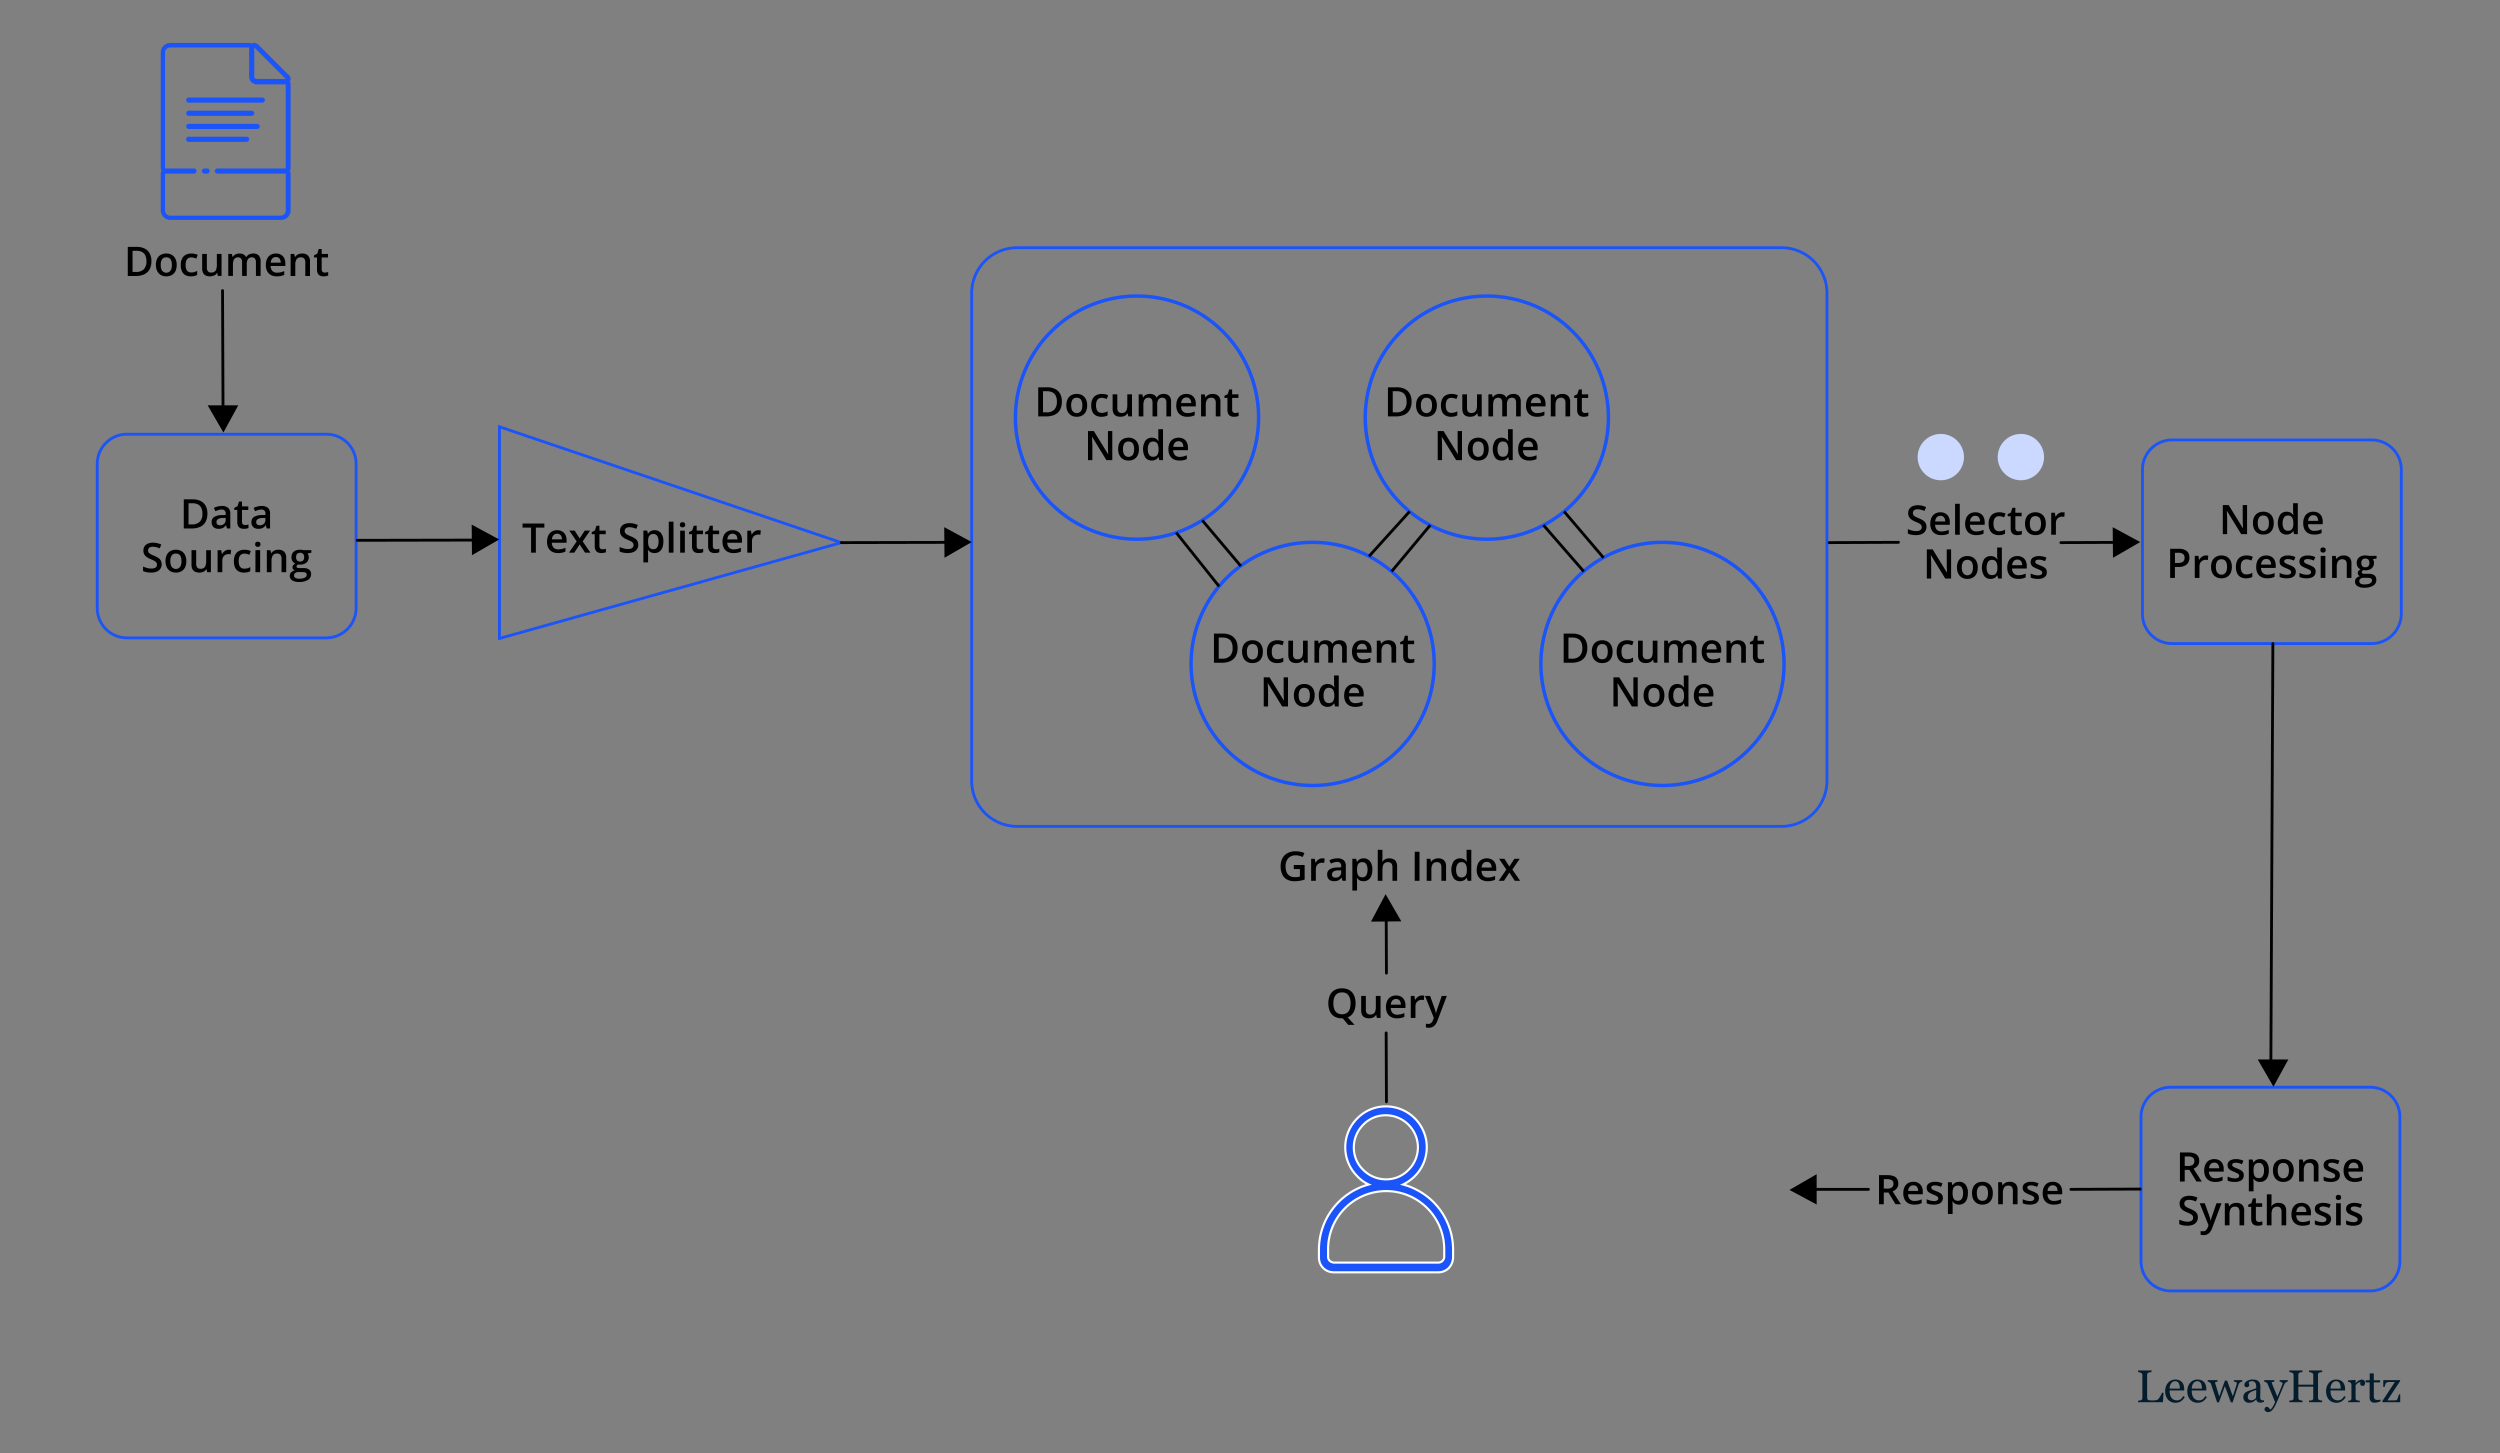 <?xml version="1.0" encoding="UTF-8"?> <svg xmlns="http://www.w3.org/2000/svg" xmlns:xlink="http://www.w3.org/1999/xlink" width="874" height="508" viewBox="0 0 874 508"><rect x="0" y="0" width="874" height="508" fill="#808080" stroke="none"/><defs><clipPath id="clip-path"><rect id="Rectangle_4" data-name="Rectangle 4" width="874" height="508" fill="#fff" stroke="#707070" stroke-width="1"></rect></clipPath></defs><g id="Mask_Group_4" data-name="Mask Group 4" clip-path="url(#clip-path)"><g id="Group_9" data-name="Group 9" transform="translate(0 -3.7)"><g id="Group_8" data-name="Group 8" transform="translate(-2146.1 -642)"><path id="Path_119" data-name="Path 119" d="M168.2,257.2H98.5a10.392,10.392,0,0,1-10.4-10.4V196.4A10.392,10.392,0,0,1,98.5,186h69.7a10.392,10.392,0,0,1,10.4,10.4v50.4A10.457,10.457,0,0,1,168.2,257.2Z" transform="translate(2092 611.5)" fill="none" stroke="#1b54f8" stroke-width="1"></path><path id="Path_120" data-name="Path 120" d="M676.9,323.1H409.7a15.876,15.876,0,0,1-15.9-15.9V136.7a15.876,15.876,0,0,1,15.9-15.9H676.9a15.876,15.876,0,0,1,15.9,15.9V307.1A15.9,15.9,0,0,1,676.9,323.1Z" transform="translate(2092 611.5)" fill="none" stroke="#1b54f8" stroke-width="1"></path><path id="Path_121" data-name="Path 121" d="M126.607,213.756a5.863,5.863,0,0,1-.64,2.874,4.1,4.1,0,0,1-1.858,1.732,6.8,6.8,0,0,1-2.936.578h-2.824V208.768h3.13a6.072,6.072,0,0,1,2.728.57,4.028,4.028,0,0,1,1.774,1.677A5.488,5.488,0,0,1,126.607,213.756Zm-1.739.049a4.658,4.658,0,0,0-.4-2.059,2.529,2.529,0,0,0-1.155-1.2,3.993,3.993,0,0,0-1.871-.4h-1.427v7.389H121.2a3.676,3.676,0,0,0,2.755-.939A3.867,3.867,0,0,0,124.868,213.8Zm6.784-2.713a3.272,3.272,0,0,1,2.205.647,2.521,2.521,0,0,1,.752,2.017v5.184h-1.162l-.314-1.093h-.055a3.953,3.953,0,0,1-.675.689,2.355,2.355,0,0,1-.807.4,3.83,3.83,0,0,1-1.106.139,2.907,2.907,0,0,1-1.232-.251,1.953,1.953,0,0,1-.856-.779,2.541,2.541,0,0,1-.313-1.322,2.017,2.017,0,0,1,.884-1.788,5.2,5.2,0,0,1,2.685-.661l1.336-.049v-.4a1.273,1.273,0,0,0-1.419-1.482,3.8,3.8,0,0,0-1.12.167,7.9,7.9,0,0,0-1.058.41l-.529-1.155a6.037,6.037,0,0,1,2.784-.674Zm1.335,4.167-.995.035a3.117,3.117,0,0,0-1.718.417,1.225,1.225,0,0,0-.494,1.03.992.992,0,0,0,.341.835,1.447,1.447,0,0,0,.9.257,2.077,2.077,0,0,0,1.406-.48,1.78,1.78,0,0,0,.563-1.426Zm6.777,2.5a3.616,3.616,0,0,0,.633-.056,5.091,5.091,0,0,0,.571-.146v1.239a3.435,3.435,0,0,1-.7.2,4.69,4.69,0,0,1-.9.084,3.05,3.05,0,0,1-1.176-.216,1.717,1.717,0,0,1-.828-.758,3,3,0,0,1-.306-1.482v-4.14h-1.051v-.731l1.127-.577.536-1.649h1.03v1.712H140.9v1.245H138.7V216.6a1.166,1.166,0,0,0,.292.87A1.058,1.058,0,0,0,139.764,217.757Zm5.789-6.665a3.272,3.272,0,0,1,2.205.647,2.521,2.521,0,0,1,.752,2.017v5.184h-1.162l-.313-1.093h-.056a3.953,3.953,0,0,1-.675.689,2.355,2.355,0,0,1-.807.4,3.826,3.826,0,0,1-1.106.139,2.91,2.91,0,0,1-1.232-.251,1.951,1.951,0,0,1-.855-.779,2.532,2.532,0,0,1-.313-1.322,2.016,2.016,0,0,1,.883-1.788,5.2,5.2,0,0,1,2.686-.661l1.336-.049v-.4a1.274,1.274,0,0,0-1.42-1.482,3.8,3.8,0,0,0-1.12.167,7.882,7.882,0,0,0-1.057.41l-.529-1.155a6.029,6.029,0,0,1,2.783-.674Zm1.336,4.167-1,.035a3.121,3.121,0,0,0-1.719.417,1.225,1.225,0,0,0-.494,1.03.992.992,0,0,0,.341.835,1.45,1.45,0,0,0,.9.257,2.074,2.074,0,0,0,1.4-.48,1.78,1.78,0,0,0,.564-1.426Z" transform="translate(2092 611.5)"></path><path id="Path_122" data-name="Path 122" d="M110.621,231.471a2.707,2.707,0,0,1-.445,1.558,2.769,2.769,0,0,1-1.267,1,5.009,5.009,0,0,1-1.962.348,8.633,8.633,0,0,1-1.064-.063,7.331,7.331,0,0,1-.96-.181,5.178,5.178,0,0,1-.815-.3v-1.572a11.483,11.483,0,0,0,1.385.494,5.711,5.711,0,0,0,1.559.215,2.936,2.936,0,0,0,1.071-.167,1.241,1.241,0,0,0,.849-1.231,1.2,1.2,0,0,0-.244-.765,2.211,2.211,0,0,0-.737-.571,12.526,12.526,0,0,0-1.225-.564,8.15,8.15,0,0,1-.96-.459,3.9,3.9,0,0,1-.807-.605,2.629,2.629,0,0,1-.564-.821,2.9,2.9,0,0,1-.2-1.127,2.592,2.592,0,0,1,.41-1.475,2.662,2.662,0,0,1,1.169-.939,4.436,4.436,0,0,1,1.767-.327,6.445,6.445,0,0,1,1.5.167,7.694,7.694,0,0,1,1.392.473l-.529,1.342a9.485,9.485,0,0,0-1.218-.41,4.7,4.7,0,0,0-1.2-.153,2.247,2.247,0,0,0-.9.16,1.25,1.25,0,0,0-.563.452,1.207,1.207,0,0,0-.188.682,1.275,1.275,0,0,0,.215.751,2.068,2.068,0,0,0,.682.55q.467.25,1.2.557a8.634,8.634,0,0,1,1.426.73,2.752,2.752,0,0,1,.9.919A2.578,2.578,0,0,1,110.621,231.471Zm8.613-1.1a5.339,5.339,0,0,1-.25,1.705,3.415,3.415,0,0,1-.731,1.259,3.2,3.2,0,0,1-1.155.779,4.13,4.13,0,0,1-1.523.265,3.872,3.872,0,0,1-1.455-.265,3.308,3.308,0,0,1-1.148-.779,3.567,3.567,0,0,1-.744-1.259,5.088,5.088,0,0,1-.264-1.705,4.821,4.821,0,0,1,.438-2.157,3.122,3.122,0,0,1,1.266-1.356,3.9,3.9,0,0,1,1.955-.467,3.713,3.713,0,0,1,1.879.467,3.214,3.214,0,0,1,1.273,1.356A4.663,4.663,0,0,1,119.234,230.371Zm-5.587,0a4.542,4.542,0,0,0,.2,1.44,1.875,1.875,0,0,0,.64.919,1.824,1.824,0,0,0,2.86-.919,4.542,4.542,0,0,0,.2-1.44,4.416,4.416,0,0,0-.2-1.426,1.762,1.762,0,0,0-.633-.9,1.868,1.868,0,0,0-1.12-.313,1.667,1.667,0,0,0-1.482.682A3.448,3.448,0,0,0,113.647,230.371Zm14.18-3.833v7.7H126.54l-.223-1.037h-.09a2.234,2.234,0,0,1-.619.661,2.752,2.752,0,0,1-.835.383,3.805,3.805,0,0,1-2.456-.16,2.069,2.069,0,0,1-.94-.919,3.418,3.418,0,0,1-.327-1.6v-5.03h1.642v4.724a2.1,2.1,0,0,0,.362,1.343,1.4,1.4,0,0,0,1.141.445,2.033,2.033,0,0,0,1.183-.306,1.634,1.634,0,0,0,.619-.9,4.961,4.961,0,0,0,.188-1.468v-3.833Zm6.248-.147c.13,0,.271.007.424.021a3.607,3.607,0,0,1,.4.056L134.743,228a2.063,2.063,0,0,0-.362-.063c-.139-.014-.264-.021-.376-.021a2.409,2.409,0,0,0-.835.146,1.936,1.936,0,0,0-.7.432,1.971,1.971,0,0,0-.48.716,2.668,2.668,0,0,0-.174,1v4.029h-1.642v-7.7h1.28l.223,1.356h.076a3.4,3.4,0,0,1,.571-.751,2.689,2.689,0,0,1,.779-.543A2.267,2.267,0,0,1,134.075,226.391Zm5.35,7.988a3.981,3.981,0,0,1-1.892-.425,2.842,2.842,0,0,1-1.232-1.3,5.042,5.042,0,0,1-.431-2.226,4.885,4.885,0,0,1,.473-2.3,3.016,3.016,0,0,1,1.308-1.315,4.223,4.223,0,0,1,1.927-.425,5.128,5.128,0,0,1,1.246.14,4.365,4.365,0,0,1,.953.327l-.487,1.308a7.112,7.112,0,0,0-.87-.293,3.368,3.368,0,0,0-.856-.118,2.007,2.007,0,0,0-1.127.3,1.807,1.807,0,0,0-.668.891,4.342,4.342,0,0,0-.215,1.468,4.051,4.051,0,0,0,.222,1.433,1.822,1.822,0,0,0,.661.877,1.9,1.9,0,0,0,1.079.292,3.88,3.88,0,0,0,1.134-.153,4.984,4.984,0,0,0,.946-.4v1.42a3.506,3.506,0,0,1-.939.369A5.193,5.193,0,0,1,139.425,234.379Zm5.615-7.841v7.7H143.4v-7.7Zm-.807-2.95a1.056,1.056,0,0,1,.647.2.8.8,0,0,1,.278.7.813.813,0,0,1-.278.7,1.056,1.056,0,0,1-.647.2,1.08,1.08,0,0,1-.661-.2.835.835,0,0,1-.264-.7.825.825,0,0,1,.264-.7A1.079,1.079,0,0,1,144.233,223.588Zm7.166,2.8a2.854,2.854,0,0,1,2.025.675,2.79,2.79,0,0,1,.731,2.15v5.024H152.52v-4.718a2.066,2.066,0,0,0-.369-1.342,1.385,1.385,0,0,0-1.141-.453,1.7,1.7,0,0,0-1.559.689,3.8,3.8,0,0,0-.431,2v3.827h-1.635v-7.7h1.273l.23,1.043h.09a2.241,2.241,0,0,1,.619-.661,2.781,2.781,0,0,1,.835-.4A3.533,3.533,0,0,1,151.4,226.391Zm7.243,11.272a4.279,4.279,0,0,1-2.4-.564,1.8,1.8,0,0,1-.835-1.579,1.735,1.735,0,0,1,.445-1.2,2.4,2.4,0,0,1,1.274-.675,1.408,1.408,0,0,1-.543-.431,1.078,1.078,0,0,1-.223-.661,1.147,1.147,0,0,1,.244-.738,2.605,2.605,0,0,1,.73-.591,2.128,2.128,0,0,1-.974-.835,2.549,2.549,0,0,1-.362-1.37,2.694,2.694,0,0,1,.355-1.42,2.241,2.241,0,0,1,1.037-.9,3.926,3.926,0,0,1,1.649-.313,4.113,4.113,0,0,1,.452.027c.167.014.32.033.459.056a1.992,1.992,0,0,1,.327.063h2.665v.911l-1.308.244a2.233,2.233,0,0,1,.3.6,2.529,2.529,0,0,1-.716,2.616,3.448,3.448,0,0,1-2.269.682q-.347-.014-.674-.056a1.265,1.265,0,0,0-.383.341.681.681,0,0,0-.132.411.392.392,0,0,0,.132.306.9.9,0,0,0,.389.167,3.181,3.181,0,0,0,.641.055h1.328a3.034,3.034,0,0,1,1.935.536,1.9,1.9,0,0,1,.668,1.573,2.278,2.278,0,0,1-1.086,2.024A5.667,5.667,0,0,1,158.642,237.663Zm.063-1.148a5.328,5.328,0,0,0,1.44-.167,1.935,1.935,0,0,0,.884-.48,1.011,1.011,0,0,0,.3-.731.816.816,0,0,0-.188-.577,1.023,1.023,0,0,0-.563-.279,4.791,4.791,0,0,0-.933-.076h-1.21a2.141,2.141,0,0,0-.8.139,1.241,1.241,0,0,0-.542.418,1.118,1.118,0,0,0-.188.654.9.9,0,0,0,.466.814A2.6,2.6,0,0,0,158.705,236.515Zm.32-6a1.355,1.355,0,0,0,1.064-.389,1.635,1.635,0,0,0,.348-1.113,1.663,1.663,0,0,0-.361-1.169,1.61,1.61,0,0,0-2.109.007,1.714,1.714,0,0,0-.354,1.175,1.6,1.6,0,0,0,.354,1.1A1.377,1.377,0,0,0,159.025,230.517Z" transform="translate(2092 611.5)"></path><path id="Path_123" data-name="Path 123" d="M883.2,259.2H813.5a10.392,10.392,0,0,1-10.4-10.4V198.4A10.392,10.392,0,0,1,813.5,188h69.7a10.392,10.392,0,0,1,10.4,10.4v50.4A10.457,10.457,0,0,1,883.2,259.2Z" transform="translate(2092 611.5)" fill="none" stroke="#1b54f8" stroke-width="1"></path><path id="Path_124" data-name="Path 124" d="M839.678,220.94h-2.053l-4.981-8.12h-.063q.028.411.049.87t.041.946q.021.487.035.988v5.316h-1.517V210.768h2.039l4.975,8.064h.048c-.009-.237-.02-.508-.034-.815s-.028-.621-.042-.946-.016-.647-.021-.953v-5.35h1.524ZM849,217.071a5.338,5.338,0,0,1-.251,1.705,3.413,3.413,0,0,1-.73,1.259,3.2,3.2,0,0,1-1.155.779,4.136,4.136,0,0,1-1.524.265,3.866,3.866,0,0,1-1.454-.265,3.3,3.3,0,0,1-1.148-.779,3.567,3.567,0,0,1-.744-1.259,5.062,5.062,0,0,1-.265-1.705,4.807,4.807,0,0,1,.439-2.157,3.116,3.116,0,0,1,1.266-1.356,3.893,3.893,0,0,1,1.955-.466,3.706,3.706,0,0,1,1.878.466,3.216,3.216,0,0,1,1.274,1.356A4.663,4.663,0,0,1,849,217.071Zm-5.587,0a4.509,4.509,0,0,0,.2,1.44,1.868,1.868,0,0,0,.64.919,1.823,1.823,0,0,0,2.859-.919,4.509,4.509,0,0,0,.2-1.44,4.389,4.389,0,0,0-.2-1.426,1.754,1.754,0,0,0-.633-.9,1.865,1.865,0,0,0-1.12-.313,1.669,1.669,0,0,0-1.482.682A3.448,3.448,0,0,0,843.414,217.071Zm10.054,4.008a2.737,2.737,0,0,1-2.213-1,5.753,5.753,0,0,1,.014-5.97,2.768,2.768,0,0,1,2.234-1.015,2.968,2.968,0,0,1,1.022.16,2.354,2.354,0,0,1,.752.417,2.822,2.822,0,0,1,.542.591h.077c-.023-.143-.051-.35-.084-.619s-.041-.526-.041-.758v-2.769h1.642V220.94h-1.281l-.292-1.051h-.069a2.577,2.577,0,0,1-.529.6,2.455,2.455,0,0,1-.751.425A2.939,2.939,0,0,1,853.468,221.079Zm.459-1.329a1.7,1.7,0,0,0,1.482-.6,3.2,3.2,0,0,0,.445-1.816v-.216a3.862,3.862,0,0,0-.417-1.983,1.629,1.629,0,0,0-1.524-.7,1.513,1.513,0,0,0-1.35.717,3.637,3.637,0,0,0-.459,1.983,3.456,3.456,0,0,0,.459,1.948A1.56,1.56,0,0,0,853.927,219.75Zm8.9-6.658a3.486,3.486,0,0,1,1.767.424,2.837,2.837,0,0,1,1.134,1.2,4.069,4.069,0,0,1,.4,1.864v.877h-5.142a2.517,2.517,0,0,0,.6,1.725,2.123,2.123,0,0,0,1.614.606,5.763,5.763,0,0,0,1.322-.139,7.322,7.322,0,0,0,1.218-.425v1.329a5.346,5.346,0,0,1-1.176.4,7.127,7.127,0,0,1-1.433.125,4.354,4.354,0,0,1-2-.438,3.215,3.215,0,0,1-1.343-1.322,4.493,4.493,0,0,1-.48-2.178,5.012,5.012,0,0,1,.438-2.2,3.161,3.161,0,0,1,1.232-1.377A3.54,3.54,0,0,1,862.826,213.092Zm0,1.231a1.657,1.657,0,0,0-1.253.5,2.371,2.371,0,0,0-.556,1.468h3.506a2.692,2.692,0,0,0-.194-1.023,1.489,1.489,0,0,0-.557-.7A1.649,1.649,0,0,0,862.826,214.323Z" transform="translate(2092 611.5)"></path><path id="Path_125" data-name="Path 125" d="M815.746,226.068a4.246,4.246,0,0,1,2.874.807,2.873,2.873,0,0,1,.9,2.261,3.8,3.8,0,0,1-.208,1.259,2.67,2.67,0,0,1-.668,1.051,3.289,3.289,0,0,1-1.232.717,5.738,5.738,0,0,1-1.871.264h-1.086v3.813h-1.67V226.068Zm-.111,1.384h-1.176v3.583h.912a4.3,4.3,0,0,0,1.336-.181,1.633,1.633,0,0,0,.835-.591,1.808,1.808,0,0,0,.285-1.064,1.586,1.586,0,0,0-.536-1.315A2.6,2.6,0,0,0,815.635,227.452Zm9.657.939c.13,0,.272.007.425.021a3.584,3.584,0,0,1,.4.056L825.96,230a2.048,2.048,0,0,0-.362-.063q-.209-.021-.375-.021a2.4,2.4,0,0,0-.835.146,1.932,1.932,0,0,0-.7.432,1.971,1.971,0,0,0-.48.716,2.668,2.668,0,0,0-.174,1v4.029h-1.642v-7.7h1.28l.223,1.356h.076a3.468,3.468,0,0,1,.571-.751,2.689,2.689,0,0,1,.779-.543A2.27,2.27,0,0,1,825.292,228.391Zm9.066,3.98a5.338,5.338,0,0,1-.25,1.705,3.414,3.414,0,0,1-.731,1.259,3.2,3.2,0,0,1-1.155.779,4.136,4.136,0,0,1-1.524.265,3.87,3.87,0,0,1-1.454-.265,3.308,3.308,0,0,1-1.148-.779,3.567,3.567,0,0,1-.744-1.259,5.088,5.088,0,0,1-.265-1.705,4.807,4.807,0,0,1,.439-2.157,3.122,3.122,0,0,1,1.266-1.356,3.893,3.893,0,0,1,1.955-.467,3.713,3.713,0,0,1,1.879.467,3.22,3.22,0,0,1,1.273,1.356A4.663,4.663,0,0,1,834.358,232.371Zm-5.587,0a4.513,4.513,0,0,0,.2,1.44,1.868,1.868,0,0,0,.64.919,1.825,1.825,0,0,0,2.86-.919,4.545,4.545,0,0,0,.2-1.44,4.419,4.419,0,0,0-.2-1.426,1.758,1.758,0,0,0-.634-.9,1.865,1.865,0,0,0-1.12-.313,1.669,1.669,0,0,0-1.482.682A3.456,3.456,0,0,0,828.771,232.371Zm10.569,4.008a3.988,3.988,0,0,1-1.893-.425,2.839,2.839,0,0,1-1.231-1.3,5.027,5.027,0,0,1-.432-2.226,4.872,4.872,0,0,1,.474-2.3,3.006,3.006,0,0,1,1.308-1.315,4.22,4.22,0,0,1,1.927-.425,5.125,5.125,0,0,1,1.245.14,4.345,4.345,0,0,1,.953.327l-.487,1.308a7.1,7.1,0,0,0-.869-.293,3.369,3.369,0,0,0-.856-.118,2,2,0,0,0-1.127.3,1.8,1.8,0,0,0-.668.891,4.314,4.314,0,0,0-.216,1.468,4.027,4.027,0,0,0,.223,1.433,1.816,1.816,0,0,0,.661.877,1.9,1.9,0,0,0,1.078.292,3.88,3.88,0,0,0,1.134-.153,4.994,4.994,0,0,0,.947-.4v1.42a3.525,3.525,0,0,1-.94.369A5.184,5.184,0,0,1,839.34,236.379Zm7.048-7.988a3.487,3.487,0,0,1,1.767.425,2.838,2.838,0,0,1,1.134,1.2,4.057,4.057,0,0,1,.4,1.864v.877h-5.142a2.517,2.517,0,0,0,.6,1.725,2.124,2.124,0,0,0,1.615.606,5.775,5.775,0,0,0,1.322-.139,7.344,7.344,0,0,0,1.217-.425v1.329a5.346,5.346,0,0,1-1.176.4,7.127,7.127,0,0,1-1.433.125,4.354,4.354,0,0,1-2-.438,3.215,3.215,0,0,1-1.343-1.322,4.492,4.492,0,0,1-.48-2.178,5,5,0,0,1,.439-2.2,3.152,3.152,0,0,1,1.231-1.377A3.54,3.54,0,0,1,846.388,228.391Zm0,1.232a1.657,1.657,0,0,0-1.253.5,2.371,2.371,0,0,0-.556,1.468h3.506a2.692,2.692,0,0,0-.194-1.023,1.483,1.483,0,0,0-.557-.7A1.649,1.649,0,0,0,846.388,229.623Zm10.318,4.418a2.159,2.159,0,0,1-.369,1.28,2.258,2.258,0,0,1-1.078.793,4.912,4.912,0,0,1-1.726.265,7.167,7.167,0,0,1-1.391-.118,4.858,4.858,0,0,1-1.093-.348V234.5a7.818,7.818,0,0,0,1.232.446,4.958,4.958,0,0,0,1.3.187,2.068,2.068,0,0,0,1.162-.25.805.805,0,0,0,.355-.682.725.725,0,0,0-.146-.445,1.492,1.492,0,0,0-.529-.411,10.368,10.368,0,0,0-1.127-.515,9.285,9.285,0,0,1-1.232-.584,2.138,2.138,0,0,1-.758-.7,1.994,1.994,0,0,1-.258-1.064,1.739,1.739,0,0,1,.807-1.552,3.858,3.858,0,0,1,2.15-.536,5.826,5.826,0,0,1,1.336.147,6.315,6.315,0,0,1,1.239.41l-.515,1.232a7.642,7.642,0,0,0-1.051-.376,3.761,3.761,0,0,0-1.064-.153,1.942,1.942,0,0,0-.967.195.614.614,0,0,0-.327.556.681.681,0,0,0,.16.459,1.673,1.673,0,0,0,.549.376q.4.188,1.1.466a8.277,8.277,0,0,1,1.189.557,2.167,2.167,0,0,1,.78.7A1.942,1.942,0,0,1,856.706,234.041Zm6.944,0a2.16,2.16,0,0,1-.369,1.28,2.256,2.256,0,0,1-1.079.793,4.9,4.9,0,0,1-1.725.265,7.186,7.186,0,0,1-1.392-.118,4.834,4.834,0,0,1-1.092-.348V234.5a7.82,7.82,0,0,0,1.232.446,4.959,4.959,0,0,0,1.3.187,2.067,2.067,0,0,0,1.162-.25.8.8,0,0,0,.354-.682.718.718,0,0,0-.146-.445,1.486,1.486,0,0,0-.528-.411,10.4,10.4,0,0,0-1.128-.515,9.271,9.271,0,0,1-1.231-.584,2.138,2.138,0,0,1-.758-.7,1.994,1.994,0,0,1-.258-1.064,1.739,1.739,0,0,1,.807-1.552,3.858,3.858,0,0,1,2.15-.536,5.832,5.832,0,0,1,1.336.147,6.285,6.285,0,0,1,1.238.41l-.514,1.232a7.692,7.692,0,0,0-1.051-.376,3.767,3.767,0,0,0-1.065-.153,1.945,1.945,0,0,0-.967.195.614.614,0,0,0-.327.556.686.686,0,0,0,.16.459,1.68,1.68,0,0,0,.55.376q.4.188,1.1.466a8.236,8.236,0,0,1,1.19.557,2.163,2.163,0,0,1,.779.7A1.942,1.942,0,0,1,863.65,234.041Zm3.4-5.5v7.7h-1.635v-7.7Zm-.807-2.95a1.058,1.058,0,0,1,.647.2.805.805,0,0,1,.278.7.815.815,0,0,1-.278.7,1.059,1.059,0,0,1-.647.2,1.08,1.08,0,0,1-.661-.2.836.836,0,0,1-.265-.7.826.826,0,0,1,.265-.7A1.079,1.079,0,0,1,866.245,225.588Zm7.166,2.8a2.855,2.855,0,0,1,2.025.675,2.789,2.789,0,0,1,.73,2.15v5.024h-1.635v-4.718a2.072,2.072,0,0,0-.368-1.342,1.386,1.386,0,0,0-1.141-.453,1.7,1.7,0,0,0-1.559.689,3.785,3.785,0,0,0-.431,2v3.827H869.4v-7.7h1.273l.229,1.043h.091a2.227,2.227,0,0,1,.619-.661,2.781,2.781,0,0,1,.835-.4A3.534,3.534,0,0,1,873.411,228.391Zm7.243,11.272a4.274,4.274,0,0,1-2.4-.564,1.8,1.8,0,0,1-.835-1.579,1.735,1.735,0,0,1,.445-1.2,2.4,2.4,0,0,1,1.273-.675,1.413,1.413,0,0,1-.542-.431,1.078,1.078,0,0,1-.223-.661,1.152,1.152,0,0,1,.243-.738,2.612,2.612,0,0,1,.731-.591,2.128,2.128,0,0,1-.974-.835,2.549,2.549,0,0,1-.362-1.37,2.684,2.684,0,0,1,.355-1.42,2.242,2.242,0,0,1,1.037-.9,3.926,3.926,0,0,1,1.649-.313,4.113,4.113,0,0,1,.452.027c.167.014.32.033.459.056a1.991,1.991,0,0,1,.327.063h2.665v.911l-1.308.244a2.234,2.234,0,0,1,.3.6,2.535,2.535,0,0,1-.717,2.616,3.443,3.443,0,0,1-2.268.682q-.348-.014-.675-.056a1.261,1.261,0,0,0-.382.341.682.682,0,0,0-.133.411.393.393,0,0,0,.133.306.9.9,0,0,0,.389.167,3.177,3.177,0,0,0,.64.055h1.329a3.036,3.036,0,0,1,1.935.536,1.9,1.9,0,0,1,.667,1.573,2.277,2.277,0,0,1-1.085,2.024A5.669,5.669,0,0,1,880.654,239.663Zm.063-1.148a5.333,5.333,0,0,0,1.44-.167,1.936,1.936,0,0,0,.884-.48,1.011,1.011,0,0,0,.3-.731.816.816,0,0,0-.188-.577,1.023,1.023,0,0,0-.564-.279,4.774,4.774,0,0,0-.932-.076h-1.211a2.139,2.139,0,0,0-.8.139,1.229,1.229,0,0,0-.542.418,1.111,1.111,0,0,0-.188.654.9.9,0,0,0,.466.814A2.6,2.6,0,0,0,880.717,238.515Zm.32-6a1.356,1.356,0,0,0,1.064-.389,1.635,1.635,0,0,0,.348-1.113,1.659,1.659,0,0,0-.362-1.169,1.608,1.608,0,0,0-2.108.007,1.714,1.714,0,0,0-.355,1.175,1.6,1.6,0,0,0,.355,1.1A1.376,1.376,0,0,0,881.037,232.517Z" transform="translate(2092 611.5)"></path><path id="Path_126" data-name="Path 126" d="M727.591,218.376a2.7,2.7,0,0,1-.445,1.559,2.761,2.761,0,0,1-1.266,1,5.016,5.016,0,0,1-1.962.348,8.661,8.661,0,0,1-1.065-.063,7.334,7.334,0,0,1-.96-.181,5.169,5.169,0,0,1-.814-.3v-1.573a11.3,11.3,0,0,0,1.384.494,5.717,5.717,0,0,0,1.559.216,2.958,2.958,0,0,0,1.071-.167,1.347,1.347,0,0,0,.641-.487,1.33,1.33,0,0,0,.208-.744,1.212,1.212,0,0,0-.243-.766,2.214,2.214,0,0,0-.738-.57,12.262,12.262,0,0,0-1.224-.564,8.149,8.149,0,0,1-.96-.459,3.92,3.92,0,0,1-.808-.6,2.625,2.625,0,0,1-.563-.821,2.886,2.886,0,0,1-.2-1.127,2.582,2.582,0,0,1,.411-1.475,2.654,2.654,0,0,1,1.168-.94,4.437,4.437,0,0,1,1.768-.327,6.511,6.511,0,0,1,1.5.167,7.737,7.737,0,0,1,1.391.473l-.529,1.343a9.476,9.476,0,0,0-1.217-.41,4.711,4.711,0,0,0-1.2-.153,2.25,2.25,0,0,0-.9.16,1.254,1.254,0,0,0-.563.452,1.212,1.212,0,0,0-.188.682,1.269,1.269,0,0,0,.216.751,2.047,2.047,0,0,0,.682.55q.465.251,1.2.556a8.648,8.648,0,0,1,1.427.731,2.756,2.756,0,0,1,.9.918A2.574,2.574,0,0,1,727.591,218.376Zm4.864-5.079a3.486,3.486,0,0,1,1.767.425,2.847,2.847,0,0,1,1.134,1.2,4.075,4.075,0,0,1,.4,1.865v.877h-5.141a2.514,2.514,0,0,0,.6,1.725,2.123,2.123,0,0,0,1.614.6,5.708,5.708,0,0,0,1.322-.139,7.347,7.347,0,0,0,1.218-.424v1.329a5.289,5.289,0,0,1-1.176.4,7.056,7.056,0,0,1-1.433.126,4.354,4.354,0,0,1-2-.439,3.2,3.2,0,0,1-1.343-1.322,4.485,4.485,0,0,1-.48-2.177,5.012,5.012,0,0,1,.438-2.2,3.168,3.168,0,0,1,1.232-1.378A3.549,3.549,0,0,1,732.455,213.3Zm0,1.232a1.657,1.657,0,0,0-1.253.5,2.371,2.371,0,0,0-.556,1.468h3.506a2.671,2.671,0,0,0-.2-1.023,1.481,1.481,0,0,0-.556-.7A1.649,1.649,0,0,0,732.455,214.529Zm6.783,6.616H737.6V210.319h1.642Zm5.406-7.848a3.488,3.488,0,0,1,1.768.425,2.853,2.853,0,0,1,1.134,1.2,4.075,4.075,0,0,1,.4,1.865v.877H742.8a2.514,2.514,0,0,0,.6,1.725,2.123,2.123,0,0,0,1.614.6,5.714,5.714,0,0,0,1.322-.139,7.378,7.378,0,0,0,1.218-.424v1.329a5.289,5.289,0,0,1-1.176.4,7.056,7.056,0,0,1-1.433.126,4.351,4.351,0,0,1-2-.439,3.2,3.2,0,0,1-1.343-1.322,4.485,4.485,0,0,1-.48-2.177,5.012,5.012,0,0,1,.438-2.2,3.163,3.163,0,0,1,1.232-1.378A3.543,3.543,0,0,1,744.644,213.3Zm0,1.232a1.655,1.655,0,0,0-1.252.5,2.377,2.377,0,0,0-.557,1.468h3.507a2.71,2.71,0,0,0-.2-1.023,1.481,1.481,0,0,0-.556-.7A1.653,1.653,0,0,0,744.644,214.529Zm8.245,6.756A3.981,3.981,0,0,1,751,220.86a2.846,2.846,0,0,1-1.232-1.3,5.045,5.045,0,0,1-.431-2.226,4.87,4.87,0,0,1,.473-2.3,3.006,3.006,0,0,1,1.308-1.315,4.223,4.223,0,0,1,1.927-.425,5.186,5.186,0,0,1,1.246.139,4.384,4.384,0,0,1,.953.327l-.487,1.308a7.107,7.107,0,0,0-.87-.292,3.324,3.324,0,0,0-.856-.118,2,2,0,0,0-1.127.3,1.8,1.8,0,0,0-.668.891,4.314,4.314,0,0,0-.215,1.468,4.055,4.055,0,0,0,.222,1.433,1.822,1.822,0,0,0,.661.877,1.908,1.908,0,0,0,1.079.292,3.88,3.88,0,0,0,1.134-.153,4.986,4.986,0,0,0,.946-.4v1.42a3.5,3.5,0,0,1-.939.368A5.137,5.137,0,0,1,752.889,221.285Zm6.846-1.322a3.628,3.628,0,0,0,.634-.056,5.356,5.356,0,0,0,.57-.146V221a3.429,3.429,0,0,1-.7.2,4.675,4.675,0,0,1-.9.084,3.05,3.05,0,0,1-1.176-.216,1.719,1.719,0,0,1-.828-.759,3,3,0,0,1-.306-1.482v-4.139h-1.051v-.731l1.127-.577.536-1.649h1.03v1.711h2.2v1.246h-2.2v4.119a1.164,1.164,0,0,0,.292.869A1.055,1.055,0,0,0,759.735,219.963Zm9.588-2.686a5.344,5.344,0,0,1-.25,1.705,3.414,3.414,0,0,1-.731,1.259,3.227,3.227,0,0,1-1.155.779,4.157,4.157,0,0,1-1.524.265,3.891,3.891,0,0,1-1.454-.265,3.326,3.326,0,0,1-1.148-.779,3.567,3.567,0,0,1-.744-1.259,5.066,5.066,0,0,1-.265-1.705,4.807,4.807,0,0,1,.439-2.157,3.118,3.118,0,0,1,1.266-1.357,3.9,3.9,0,0,1,1.955-.466,3.723,3.723,0,0,1,1.879.466,3.223,3.223,0,0,1,1.273,1.357A4.664,4.664,0,0,1,769.323,217.277Zm-5.587,0a4.518,4.518,0,0,0,.2,1.44,1.873,1.873,0,0,0,.64.919,2.135,2.135,0,0,0,2.226,0,1.832,1.832,0,0,0,.633-.919,4.518,4.518,0,0,0,.2-1.44,4.385,4.385,0,0,0-.2-1.426,1.747,1.747,0,0,0-.633-.9,1.859,1.859,0,0,0-1.12-.313,1.667,1.667,0,0,0-1.482.682A3.445,3.445,0,0,0,763.736,217.277ZM775.1,213.3c.13,0,.271.007.424.021a3.647,3.647,0,0,1,.4.056l-.153,1.53a2.172,2.172,0,0,0-.362-.062c-.139-.014-.264-.021-.376-.021a2.409,2.409,0,0,0-.835.146,1.98,1.98,0,0,0-1.183,1.148,2.688,2.688,0,0,0-.173,1v4.028H771.2v-7.7h1.28l.222,1.357h.077a3.409,3.409,0,0,1,.57-.751,2.656,2.656,0,0,1,.78-.543A2.267,2.267,0,0,1,775.1,213.3Z" transform="translate(2092 611.5)"></path><path id="Path_127" data-name="Path 127" d="M736.207,236.445h-2.052l-4.982-8.119h-.062c.018.274.034.563.048.87s.033.621.042.946.025.654.035.988v5.315h-1.517V226.273h2.039l4.974,8.064h.049c-.009-.236-.021-.508-.035-.814s-.028-.621-.042-.946-.016-.647-.02-.953v-5.351h1.523Zm9.323-3.868a5.344,5.344,0,0,1-.25,1.705,3.4,3.4,0,0,1-.731,1.259,3.227,3.227,0,0,1-1.155.779,4.147,4.147,0,0,1-1.523.265,3.883,3.883,0,0,1-1.454-.265,3.317,3.317,0,0,1-1.148-.779,3.569,3.569,0,0,1-.745-1.259,5.093,5.093,0,0,1-.264-1.705,4.822,4.822,0,0,1,.438-2.157,3.124,3.124,0,0,1,1.266-1.357,3.906,3.906,0,0,1,1.955-.466,3.722,3.722,0,0,1,1.879.466,3.216,3.216,0,0,1,1.273,1.357A4.663,4.663,0,0,1,745.53,232.577Zm-5.586,0a4.547,4.547,0,0,0,.2,1.44,1.879,1.879,0,0,0,.64.919,1.824,1.824,0,0,0,2.86-.919,4.547,4.547,0,0,0,.2-1.44,4.413,4.413,0,0,0-.2-1.426,1.758,1.758,0,0,0-.633-.9,1.861,1.861,0,0,0-1.12-.313,1.665,1.665,0,0,0-1.482.682A3.446,3.446,0,0,0,739.944,232.577ZM750,236.585a2.735,2.735,0,0,1-2.212-1,5.753,5.753,0,0,1,.014-5.97,2.768,2.768,0,0,1,2.233-1.016,2.994,2.994,0,0,1,1.023.16,2.332,2.332,0,0,1,.751.418,2.8,2.8,0,0,1,.543.591h.076q-.035-.216-.083-.619a7.518,7.518,0,0,1-.042-.759v-2.769h1.642v10.826h-1.28l-.292-1.05h-.07a2.594,2.594,0,0,1-.529.6,2.464,2.464,0,0,1-.751.425A2.958,2.958,0,0,1,750,236.585Zm.459-1.329a1.693,1.693,0,0,0,1.482-.606,3.2,3.2,0,0,0,.446-1.816v-.215a3.851,3.851,0,0,0-.418-1.983,1.627,1.627,0,0,0-1.523-.7,1.512,1.512,0,0,0-1.35.717,3.637,3.637,0,0,0-.459,1.983,3.457,3.457,0,0,0,.459,1.948A1.558,1.558,0,0,0,750.456,235.256Zm8.9-6.659a3.482,3.482,0,0,1,1.767.425,2.849,2.849,0,0,1,1.135,1.2,4.075,4.075,0,0,1,.4,1.865v.877h-5.142a2.52,2.52,0,0,0,.6,1.725,2.123,2.123,0,0,0,1.614.6,5.714,5.714,0,0,0,1.322-.139,7.377,7.377,0,0,0,1.218-.424v1.329a5.289,5.289,0,0,1-1.176.4,7.059,7.059,0,0,1-1.434.126,4.349,4.349,0,0,1-2-.439,3.2,3.2,0,0,1-1.343-1.322,4.485,4.485,0,0,1-.48-2.177,5.012,5.012,0,0,1,.438-2.2,3.163,3.163,0,0,1,1.232-1.378A3.543,3.543,0,0,1,759.355,228.6Zm0,1.232a1.655,1.655,0,0,0-1.252.5,2.371,2.371,0,0,0-.557,1.468h3.507a2.711,2.711,0,0,0-.2-1.023,1.482,1.482,0,0,0-.556-.7A1.653,1.653,0,0,0,759.355,229.829Zm10.318,4.418a2.168,2.168,0,0,1-.368,1.28,2.268,2.268,0,0,1-1.079.793,4.926,4.926,0,0,1-1.725.265,7.1,7.1,0,0,1-1.392-.119,4.735,4.735,0,0,1-1.092-.348v-1.412a7.706,7.706,0,0,0,1.231.445,4.968,4.968,0,0,0,1.3.188,2.066,2.066,0,0,0,1.162-.25.8.8,0,0,0,.355-.682.722.722,0,0,0-.146-.445,1.491,1.491,0,0,0-.529-.411,10.179,10.179,0,0,0-1.127-.515,9.39,9.39,0,0,1-1.231-.584,2.15,2.15,0,0,1-.759-.7,2,2,0,0,1-.257-1.065,1.737,1.737,0,0,1,.807-1.551,3.856,3.856,0,0,1,2.15-.536,5.9,5.9,0,0,1,1.336.146,6.353,6.353,0,0,1,1.238.411l-.515,1.231a7.67,7.67,0,0,0-1.05-.375,3.767,3.767,0,0,0-1.065-.153,1.946,1.946,0,0,0-.967.194.615.615,0,0,0-.327.557.681.681,0,0,0,.16.459,1.7,1.7,0,0,0,.55.376q.4.188,1.1.466a8.178,8.178,0,0,1,1.19.557,2.178,2.178,0,0,1,.779.7A1.948,1.948,0,0,1,769.673,234.247Z" transform="translate(2092 611.5)"></path><path id="Path_128" data-name="Path 128" d="M107.033,125.494a5.863,5.863,0,0,1-.641,2.874,4.1,4.1,0,0,1-1.857,1.732,6.808,6.808,0,0,1-2.936.578H98.774V120.506H101.9a6.067,6.067,0,0,1,2.727.57,4.023,4.023,0,0,1,1.774,1.677A5.491,5.491,0,0,1,107.033,125.494Zm-1.74.049a4.672,4.672,0,0,0-.4-2.059,2.543,2.543,0,0,0-1.155-1.2,4.012,4.012,0,0,0-1.872-.4h-1.426v7.389h1.182a3.679,3.679,0,0,0,2.756-.939A3.869,3.869,0,0,0,105.293,125.543Zm10.583,1.266a5.338,5.338,0,0,1-.251,1.705,3.413,3.413,0,0,1-.73,1.259,3.216,3.216,0,0,1-1.155.78,4.156,4.156,0,0,1-1.524.264,3.882,3.882,0,0,1-1.454-.264,3.315,3.315,0,0,1-1.148-.78,3.584,3.584,0,0,1-.745-1.259,5.088,5.088,0,0,1-.264-1.705,4.827,4.827,0,0,1,.438-2.157,3.124,3.124,0,0,1,1.267-1.356,3.893,3.893,0,0,1,1.955-.466,3.709,3.709,0,0,1,1.878.466,3.22,3.22,0,0,1,1.273,1.356A4.65,4.65,0,0,1,115.876,126.809Zm-5.587,0a4.55,4.55,0,0,0,.2,1.441,1.878,1.878,0,0,0,.641.918,1.824,1.824,0,0,0,2.859-.918,4.52,4.52,0,0,0,.2-1.441,4.389,4.389,0,0,0-.2-1.426,1.748,1.748,0,0,0-.633-.9,1.861,1.861,0,0,0-1.12-.314,1.669,1.669,0,0,0-1.482.682A3.45,3.45,0,0,0,110.289,126.809Zm10.568,4.008a3.993,3.993,0,0,1-1.892-.424,2.844,2.844,0,0,1-1.232-1.3,5.042,5.042,0,0,1-.431-2.226,4.884,4.884,0,0,1,.473-2.3,3.016,3.016,0,0,1,1.308-1.315,4.223,4.223,0,0,1,1.927-.424,5.13,5.13,0,0,1,1.246.139,4.366,4.366,0,0,1,.953.327l-.487,1.308a6.943,6.943,0,0,0-.87-.292,3.327,3.327,0,0,0-.856-.119,2.007,2.007,0,0,0-1.127.3,1.8,1.8,0,0,0-.668.891,4.342,4.342,0,0,0-.215,1.468,4.051,4.051,0,0,0,.222,1.433,1.817,1.817,0,0,0,.661.877,1.9,1.9,0,0,0,1.079.292,3.88,3.88,0,0,0,1.134-.153,5.048,5.048,0,0,0,.946-.4v1.419a3.506,3.506,0,0,1-.939.369A5.194,5.194,0,0,1,120.857,130.817Zm10.694-7.841v7.7h-1.287l-.223-1.037h-.09a2.221,2.221,0,0,1-.619.661,2.752,2.752,0,0,1-.835.383,3.805,3.805,0,0,1-2.456-.16,2.074,2.074,0,0,1-.94-.919,3.416,3.416,0,0,1-.327-1.6v-5.03h1.642V127.7a2.1,2.1,0,0,0,.362,1.343,1.4,1.4,0,0,0,1.141.445,2.031,2.031,0,0,0,1.183-.306,1.634,1.634,0,0,0,.619-.905,4.924,4.924,0,0,0,.188-1.468v-3.833Zm11.049-.146a2.607,2.607,0,0,1,1.948.668,2.952,2.952,0,0,1,.661,2.142v5.038h-1.635v-4.745a2.154,2.154,0,0,0-.341-1.322,1.223,1.223,0,0,0-1.037-.446,1.582,1.582,0,0,0-1.4.627,3.179,3.179,0,0,0-.425,1.8v4.084h-1.635v-4.745a2.679,2.679,0,0,0-.153-.974,1.137,1.137,0,0,0-.452-.592,1.378,1.378,0,0,0-.772-.2,1.743,1.743,0,0,0-1.079.307,1.7,1.7,0,0,0-.57.9,5.218,5.218,0,0,0-.174,1.454v3.848H133.9v-7.7h1.273l.23,1.036h.09a2.191,2.191,0,0,1,.585-.661,2.429,2.429,0,0,1,.786-.389,3.048,3.048,0,0,1,.9-.132,3.141,3.141,0,0,1,1.455.306,1.908,1.908,0,0,1,.883.918h.125a2.22,2.22,0,0,1,1.009-.925A3.221,3.221,0,0,1,142.6,122.83Zm7.959,0a3.488,3.488,0,0,1,1.768.424,2.85,2.85,0,0,1,1.134,1.2,4.07,4.07,0,0,1,.4,1.864v.877h-5.141a2.512,2.512,0,0,0,.6,1.725,2.123,2.123,0,0,0,1.614.606,5.769,5.769,0,0,0,1.322-.139,7.388,7.388,0,0,0,1.218-.425v1.329a5.346,5.346,0,0,1-1.176.4,7.136,7.136,0,0,1-1.433.125,4.354,4.354,0,0,1-2-.438,3.209,3.209,0,0,1-1.343-1.322,4.492,4.492,0,0,1-.48-2.178,5.012,5.012,0,0,1,.438-2.2,3.154,3.154,0,0,1,1.232-1.377A3.534,3.534,0,0,1,150.559,122.83Zm0,1.231a1.656,1.656,0,0,0-1.252.5,2.378,2.378,0,0,0-.557,1.468h3.507a2.71,2.71,0,0,0-.2-1.023,1.479,1.479,0,0,0-.556-.7A1.653,1.653,0,0,0,150.559,124.061Zm9.157-1.231a2.857,2.857,0,0,1,2.024.674,2.79,2.79,0,0,1,.731,2.15v5.024h-1.635v-4.717a2.069,2.069,0,0,0-.369-1.343,1.385,1.385,0,0,0-1.141-.453,1.7,1.7,0,0,0-1.559.689,3.8,3.8,0,0,0-.431,2v3.827H155.7v-7.7h1.273l.23,1.043h.09a2.231,2.231,0,0,1,.62-.661,2.758,2.758,0,0,1,.835-.4A3.528,3.528,0,0,1,159.716,122.83Zm7.91,6.665a3.627,3.627,0,0,0,.634-.056,4.915,4.915,0,0,0,.57-.146v1.239a3.373,3.373,0,0,1-.7.2,4.675,4.675,0,0,1-.9.084,3.05,3.05,0,0,1-1.176-.216,1.717,1.717,0,0,1-.828-.758,3,3,0,0,1-.306-1.482v-4.14h-1.051v-.73l1.127-.578.536-1.649h1.03v1.712h2.205v1.245h-2.205v4.119a1.165,1.165,0,0,0,.292.87A1.058,1.058,0,0,0,167.626,129.495Z" transform="translate(2092 611.5)"></path><path id="Path_129" data-name="Path 129" d="M241.436,227.411h-1.677v-8.753h-2.978v-1.42h7.626v1.42h-2.971Zm7.43-7.849a3.488,3.488,0,0,1,1.768.425,2.853,2.853,0,0,1,1.134,1.2,4.074,4.074,0,0,1,.4,1.865v.877h-5.141a2.514,2.514,0,0,0,.6,1.725,2.123,2.123,0,0,0,1.614.606,5.7,5.7,0,0,0,1.322-.14,7.379,7.379,0,0,0,1.218-.424v1.329a5.29,5.29,0,0,1-1.176.4,7.056,7.056,0,0,1-1.433.126,4.341,4.341,0,0,1-2-.439,3.2,3.2,0,0,1-1.343-1.322,4.485,4.485,0,0,1-.48-2.177,5.012,5.012,0,0,1,.438-2.2,3.163,3.163,0,0,1,1.232-1.378A3.546,3.546,0,0,1,248.866,219.562Zm0,1.232a1.656,1.656,0,0,0-1.252.5,2.371,2.371,0,0,0-.556,1.468h3.506a2.672,2.672,0,0,0-.195-1.023,1.482,1.482,0,0,0-.556-.7A1.653,1.653,0,0,0,248.866,220.794Zm6.847,2.679-2.575-3.765H255l1.76,2.707,1.768-2.707h1.857l-2.588,3.765,2.721,3.938h-1.872l-1.886-2.888-1.892,2.888h-1.858Zm9.01,2.755a3.624,3.624,0,0,0,.633-.056,5.087,5.087,0,0,0,.571-.146v1.238a3.386,3.386,0,0,1-.7.2,4.693,4.693,0,0,1-.9.084,3.05,3.05,0,0,1-1.176-.216,1.72,1.72,0,0,1-.827-.758,3,3,0,0,1-.307-1.482v-4.14h-1.05v-.731l1.127-.577.536-1.649h1.029v1.711h2.206v1.246h-2.206v4.119a1.164,1.164,0,0,0,.293.869A1.053,1.053,0,0,0,264.723,226.228Zm12.51-1.587a2.7,2.7,0,0,1-.446,1.559,2.761,2.761,0,0,1-1.266,1,5.009,5.009,0,0,1-1.962.348,8.634,8.634,0,0,1-1.064-.063,7.381,7.381,0,0,1-.961-.181,5.2,5.2,0,0,1-.814-.3v-1.572a11.655,11.655,0,0,0,1.385.494,5.748,5.748,0,0,0,1.558.215,2.938,2.938,0,0,0,1.072-.167,1.241,1.241,0,0,0,.849-1.231,1.207,1.207,0,0,0-.244-.766,2.222,2.222,0,0,0-.737-.57,12.524,12.524,0,0,0-1.225-.564,8.147,8.147,0,0,1-.96-.459,3.9,3.9,0,0,1-.807-.6,2.629,2.629,0,0,1-.564-.821,2.9,2.9,0,0,1-.2-1.127,2.584,2.584,0,0,1,.41-1.475,2.651,2.651,0,0,1,1.169-.94,4.436,4.436,0,0,1,1.767-.327,6.5,6.5,0,0,1,1.5.167,7.773,7.773,0,0,1,1.392.473l-.529,1.343a9.541,9.541,0,0,0-1.218-.41,4.7,4.7,0,0,0-1.2-.153,2.247,2.247,0,0,0-.9.16,1.252,1.252,0,0,0-.564.452,1.212,1.212,0,0,0-.187.682,1.268,1.268,0,0,0,.215.751,2.068,2.068,0,0,0,.682.55q.467.251,1.2.557a8.6,8.6,0,0,1,1.426.73,2.76,2.76,0,0,1,.9.918A2.583,2.583,0,0,1,277.233,224.641Zm5.747-5.079a2.709,2.709,0,0,1,2.2,1,4.559,4.559,0,0,1,.835,2.978,5.556,5.556,0,0,1-.389,2.206,2.97,2.97,0,0,1-1.079,1.349,2.857,2.857,0,0,1-1.607.453,3.042,3.042,0,0,1-1.016-.153,2.548,2.548,0,0,1-.737-.4,2.82,2.82,0,0,1-.515-.543h-.1c.024.186.044.392.063.62a5.989,5.989,0,0,1,.035.612v3.138h-1.642V219.708h1.336l.229,1.065h.077a3.153,3.153,0,0,1,.522-.6,2.3,2.3,0,0,1,.751-.439A2.952,2.952,0,0,1,282.98,219.562Zm-.439,1.336a1.938,1.938,0,0,0-1.085.272,1.515,1.515,0,0,0-.591.8,4.468,4.468,0,0,0-.195,1.342v.23a5.263,5.263,0,0,0,.174,1.454,1.732,1.732,0,0,0,.591.9,1.867,1.867,0,0,0,1.127.306,1.485,1.485,0,0,0,.988-.327,1.941,1.941,0,0,0,.592-.932,4.7,4.7,0,0,0,.194-1.427,3.551,3.551,0,0,0-.445-1.934A1.488,1.488,0,0,0,282.541,220.9Zm7.007,6.513h-1.642V216.584h1.642Zm3.972-7.7v7.7h-1.635v-7.7Zm-.807-2.95a1.054,1.054,0,0,1,.647.2.8.8,0,0,1,.279.7.813.813,0,0,1-.279.7,1.054,1.054,0,0,1-.647.2,1.081,1.081,0,0,1-.661-.2.835.835,0,0,1-.264-.7.825.825,0,0,1,.264-.7A1.082,1.082,0,0,1,292.713,216.758Zm6.019,9.47a3.624,3.624,0,0,0,.633-.056,5.012,5.012,0,0,0,.57-.146v1.238a3.356,3.356,0,0,1-.7.2,4.693,4.693,0,0,1-.9.084,3.05,3.05,0,0,1-1.176-.216,1.717,1.717,0,0,1-.828-.758,3.008,3.008,0,0,1-.306-1.482v-4.14h-1.05v-.731l1.127-.577.535-1.649h1.03v1.711h2.206v1.246h-2.206v4.119a1.168,1.168,0,0,0,.292.869A1.057,1.057,0,0,0,298.732,226.228Zm5.635,0a3.627,3.627,0,0,0,.634-.056,5.126,5.126,0,0,0,.57-.146v1.238a3.367,3.367,0,0,1-.7.2,4.675,4.675,0,0,1-.9.084,3.05,3.05,0,0,1-1.176-.216,1.717,1.717,0,0,1-.828-.758,3.007,3.007,0,0,1-.306-1.482v-4.14H300.61v-.731l1.127-.577.536-1.649h1.03v1.711h2.2v1.246h-2.2v4.119a1.164,1.164,0,0,0,.292.869A1.055,1.055,0,0,0,304.367,226.228Zm5.838-6.666a3.486,3.486,0,0,1,1.767.425,2.841,2.841,0,0,1,1.134,1.2,4.061,4.061,0,0,1,.4,1.865v.877h-5.142a2.519,2.519,0,0,0,.6,1.725,2.124,2.124,0,0,0,1.615.606,5.717,5.717,0,0,0,1.322-.14,7.337,7.337,0,0,0,1.217-.424v1.329a5.29,5.29,0,0,1-1.176.4,7.049,7.049,0,0,1-1.433.126,4.341,4.341,0,0,1-2-.439,3.21,3.21,0,0,1-1.343-1.322,4.485,4.485,0,0,1-.48-2.177,5,5,0,0,1,.439-2.2,3.161,3.161,0,0,1,1.231-1.378A3.549,3.549,0,0,1,310.2,219.562Zm0,1.232a1.659,1.659,0,0,0-1.253.5,2.377,2.377,0,0,0-.556,1.468H311.9a2.71,2.71,0,0,0-.2-1.023,1.483,1.483,0,0,0-.557-.7A1.649,1.649,0,0,0,310.2,220.794Zm9.045-1.232c.13,0,.271.007.424.021a3.643,3.643,0,0,1,.4.056l-.153,1.531a2.064,2.064,0,0,0-.362-.063c-.139-.014-.265-.021-.376-.021a2.409,2.409,0,0,0-.835.146,1.936,1.936,0,0,0-.7.432,1.961,1.961,0,0,0-.481.716,2.689,2.689,0,0,0-.173,1v4.029h-1.642v-7.7h1.28l.222,1.357h.077a3.433,3.433,0,0,1,.57-.751,2.675,2.675,0,0,1,.78-.543A2.267,2.267,0,0,1,319.25,219.562Z" transform="translate(2092 611.5)"></path><path id="Path_130" data-name="Path 130" d="M506.4,336.605h3.8v5.107a10.864,10.864,0,0,1-3.576.557,5.242,5.242,0,0,1-2.63-.613,3.981,3.981,0,0,1-1.628-1.788,6.572,6.572,0,0,1-.557-2.831,5.834,5.834,0,0,1,.619-2.763,4.317,4.317,0,0,1,1.8-1.816,5.9,5.9,0,0,1,2.867-.647,7.572,7.572,0,0,1,1.6.167,7.077,7.077,0,0,1,1.427.446l-.585,1.377a6.582,6.582,0,0,0-1.155-.41,5.216,5.216,0,0,0-1.329-.167,3.614,3.614,0,0,0-1.885.473,3.134,3.134,0,0,0-1.211,1.336,4.5,4.5,0,0,0-.424,2.024,5.334,5.334,0,0,0,.341,1.99,2.8,2.8,0,0,0,1.064,1.336,3.409,3.409,0,0,0,1.886.473,6.639,6.639,0,0,0,.981-.062q.4-.063.744-.139v-2.623H506.4Zm9.97-2.324c.13,0,.272.007.425.021a3.588,3.588,0,0,1,.4.056l-.153,1.531a2.05,2.05,0,0,0-.361-.063c-.14-.014-.265-.021-.376-.021a2.4,2.4,0,0,0-.835.146,1.941,1.941,0,0,0-.7.432,1.972,1.972,0,0,0-.48.716,2.669,2.669,0,0,0-.174,1v4.029h-1.642v-7.7h1.28l.223,1.357h.077a3.433,3.433,0,0,1,.57-.751,2.69,2.69,0,0,1,.779-.543A2.271,2.271,0,0,1,516.371,334.281Zm5.267,0a3.28,3.28,0,0,1,2.206.647,2.523,2.523,0,0,1,.751,2.018v5.184h-1.162l-.313-1.093h-.055a3.953,3.953,0,0,1-.675.689,2.374,2.374,0,0,1-.807.4,3.838,3.838,0,0,1-1.107.139,2.906,2.906,0,0,1-1.231-.251,1.953,1.953,0,0,1-.856-.779,2.534,2.534,0,0,1-.313-1.322,2.017,2.017,0,0,1,.884-1.788,5.193,5.193,0,0,1,2.685-.661l1.336-.049v-.4a1.274,1.274,0,0,0-1.419-1.482,3.76,3.76,0,0,0-1.12.167,7.9,7.9,0,0,0-1.058.41l-.529-1.155a6.054,6.054,0,0,1,2.783-.675Zm1.336,4.168-.995.035a3.117,3.117,0,0,0-1.718.417,1.223,1.223,0,0,0-.494,1.03.989.989,0,0,0,.341.835,1.447,1.447,0,0,0,.9.257,2.077,2.077,0,0,0,1.406-.48,1.783,1.783,0,0,0,.563-1.426Zm7.862-4.168a2.71,2.71,0,0,1,2.2,1,4.559,4.559,0,0,1,.835,2.978,5.537,5.537,0,0,1-.39,2.206,2.962,2.962,0,0,1-1.078,1.349,2.857,2.857,0,0,1-1.607.453,3.038,3.038,0,0,1-1.016-.153,2.54,2.54,0,0,1-.738-.4,2.851,2.851,0,0,1-.515-.543h-.1c.023.186.044.392.063.62a5.961,5.961,0,0,1,.034.612v3.138h-1.642V334.427h1.336l.23,1.065h.076a3.189,3.189,0,0,1,.522-.605,2.305,2.305,0,0,1,.752-.439A2.951,2.951,0,0,1,530.836,334.281Zm-.438,1.336a1.936,1.936,0,0,0-1.085.272,1.517,1.517,0,0,0-.592.8,4.536,4.536,0,0,0-.2,1.343v.229a5.261,5.261,0,0,0,.174,1.454,1.735,1.735,0,0,0,.592.9,1.867,1.867,0,0,0,1.127.306,1.485,1.485,0,0,0,.988-.327,1.946,1.946,0,0,0,.591-.932,4.671,4.671,0,0,0,.2-1.427,3.551,3.551,0,0,0-.445-1.934A1.488,1.488,0,0,0,530.4,335.617Zm7-4.313v2.72q0,.425-.027.828c-.014.269-.031.478-.049.626h.09a2.233,2.233,0,0,1,.6-.661,2.543,2.543,0,0,1,.793-.4,3.278,3.278,0,0,1,.946-.133,3.425,3.425,0,0,1,1.5.3,2.017,2.017,0,0,1,.946.911,3.373,3.373,0,0,1,.334,1.607v5.024H540.9v-4.718a2.071,2.071,0,0,0-.369-1.343,1.388,1.388,0,0,0-1.141-.452,2.006,2.006,0,0,0-1.183.313,1.686,1.686,0,0,0-.619.912,4.934,4.934,0,0,0-.188,1.461v3.827h-1.635V331.3ZM548.69,342.13V331.958h1.669V342.13Zm8.2-7.849a2.853,2.853,0,0,1,2.024.675,2.79,2.79,0,0,1,.731,2.15v5.024h-1.635v-4.718a2.071,2.071,0,0,0-.369-1.343,1.387,1.387,0,0,0-1.141-.452,1.7,1.7,0,0,0-1.559.689,3.8,3.8,0,0,0-.431,2v3.827h-1.635v-7.7h1.273l.23,1.044h.09a2.23,2.23,0,0,1,.62-.661,2.759,2.759,0,0,1,.835-.4A3.49,3.49,0,0,1,556.893,334.281Zm7.632,7.988a2.735,2.735,0,0,1-2.212-1,5.753,5.753,0,0,1,.014-5.97,2.767,2.767,0,0,1,2.233-1.016,3,3,0,0,1,1.023.16,2.362,2.362,0,0,1,.751.418,2.855,2.855,0,0,1,.543.591h.076q-.035-.216-.083-.619a7.481,7.481,0,0,1-.042-.758V331.3h1.642V342.13h-1.28l-.292-1.051h-.07a2.575,2.575,0,0,1-.529.6,2.443,2.443,0,0,1-.751.425A2.962,2.962,0,0,1,564.525,342.269Zm.459-1.329a1.7,1.7,0,0,0,1.482-.605,3.2,3.2,0,0,0,.446-1.816V338.3a3.861,3.861,0,0,0-.418-1.983,1.628,1.628,0,0,0-1.524-.7,1.51,1.51,0,0,0-1.349.717,3.628,3.628,0,0,0-.46,1.983,3.447,3.447,0,0,0,.46,1.948A1.557,1.557,0,0,0,564.984,340.94Zm8.9-6.659a3.482,3.482,0,0,1,1.767.425,2.841,2.841,0,0,1,1.134,1.2,4.064,4.064,0,0,1,.4,1.865v.877h-5.142a2.513,2.513,0,0,0,.6,1.725,2.123,2.123,0,0,0,1.614.606,5.711,5.711,0,0,0,1.322-.14,7.247,7.247,0,0,0,1.217-.424v1.329a5.3,5.3,0,0,1-1.175.4,7.061,7.061,0,0,1-1.434.126,4.344,4.344,0,0,1-2-.439,3.2,3.2,0,0,1-1.342-1.322,4.485,4.485,0,0,1-.48-2.177,5.012,5.012,0,0,1,.438-2.2,3.159,3.159,0,0,1,1.231-1.377A3.54,3.54,0,0,1,573.883,334.281Zm0,1.232a1.655,1.655,0,0,0-1.252.5,2.372,2.372,0,0,0-.557,1.468h3.507a2.71,2.71,0,0,0-.2-1.023,1.483,1.483,0,0,0-.557-.7A1.647,1.647,0,0,0,573.883,335.513Zm6.846,2.679-2.574-3.765h1.865l1.76,2.707,1.767-2.707h1.858l-2.588,3.765,2.72,3.938h-1.871l-1.886-2.888-1.892,2.888H578.03Z" transform="translate(2092 611.5)"></path><path id="Path_131" data-name="Path 131" d="M425.326,174.583a5.863,5.863,0,0,1-.64,2.874,4.1,4.1,0,0,1-1.858,1.732,6.8,6.8,0,0,1-2.936.578h-2.825V169.6H420.2a6.075,6.075,0,0,1,2.728.57,4.033,4.033,0,0,1,1.774,1.677A5.5,5.5,0,0,1,425.326,174.583Zm-1.739.049a4.658,4.658,0,0,0-.4-2.059,2.543,2.543,0,0,0-1.155-1.2,4.005,4.005,0,0,0-1.871-.4h-1.427v7.389h1.183a3.676,3.676,0,0,0,2.755-.939A3.865,3.865,0,0,0,423.587,174.632Zm10.582,1.266a5.339,5.339,0,0,1-.25,1.705,3.414,3.414,0,0,1-.731,1.259,3.216,3.216,0,0,1-1.155.78,4.155,4.155,0,0,1-1.523.264,3.892,3.892,0,0,1-1.455-.264,3.324,3.324,0,0,1-1.148-.78,3.567,3.567,0,0,1-.744-1.259,5.088,5.088,0,0,1-.264-1.705,4.828,4.828,0,0,1,.438-2.157,3.127,3.127,0,0,1,1.266-1.356,3.893,3.893,0,0,1,1.955-.466,3.712,3.712,0,0,1,1.879.466,3.22,3.22,0,0,1,1.273,1.356A4.663,4.663,0,0,1,434.169,175.9Zm-5.587,0a4.548,4.548,0,0,0,.2,1.441,1.876,1.876,0,0,0,.64.918,1.824,1.824,0,0,0,2.86-.918,4.548,4.548,0,0,0,.2-1.441,4.416,4.416,0,0,0-.2-1.426,1.759,1.759,0,0,0-.633-.9,1.862,1.862,0,0,0-1.121-.314,1.669,1.669,0,0,0-1.482.682A3.458,3.458,0,0,0,428.582,175.9Zm10.569,4.008a4,4,0,0,1-1.893-.424,2.847,2.847,0,0,1-1.231-1.3,5.028,5.028,0,0,1-.431-2.226,4.872,4.872,0,0,1,.473-2.3,3.006,3.006,0,0,1,1.308-1.315,4.22,4.22,0,0,1,1.927-.424,5.127,5.127,0,0,1,1.245.139,4.376,4.376,0,0,1,.954.327l-.487,1.308a6.943,6.943,0,0,0-.87-.292,3.327,3.327,0,0,0-.856-.119,2,2,0,0,0-1.127.3,1.8,1.8,0,0,0-.668.891,4.316,4.316,0,0,0-.216,1.468,4.049,4.049,0,0,0,.223,1.433,1.811,1.811,0,0,0,.661.877,1.9,1.9,0,0,0,1.078.292,3.88,3.88,0,0,0,1.134-.153,5.056,5.056,0,0,0,.947-.4v1.419a3.527,3.527,0,0,1-.94.369A5.185,5.185,0,0,1,439.151,179.906Zm10.694-7.841v7.7h-1.287l-.223-1.037h-.09a2.224,2.224,0,0,1-.62.661,2.731,2.731,0,0,1-.835.383,3.805,3.805,0,0,1-2.456-.16,2.072,2.072,0,0,1-.939-.919,3.419,3.419,0,0,1-.327-1.6v-5.03h1.642v4.724a2.1,2.1,0,0,0,.362,1.343,1.4,1.4,0,0,0,1.141.445,2.035,2.035,0,0,0,1.183-.306,1.639,1.639,0,0,0,.619-.9,4.957,4.957,0,0,0,.188-1.468v-3.833Zm11.048-.146a2.609,2.609,0,0,1,1.949.668,2.957,2.957,0,0,1,.661,2.142v5.038h-1.635v-4.745a2.154,2.154,0,0,0-.341-1.322,1.224,1.224,0,0,0-1.037-.446,1.585,1.585,0,0,0-1.406.627,3.188,3.188,0,0,0-.424,1.8v4.084h-1.635v-4.745a2.679,2.679,0,0,0-.153-.974,1.137,1.137,0,0,0-.452-.592,1.382,1.382,0,0,0-.773-.2,1.74,1.74,0,0,0-1.078.307,1.7,1.7,0,0,0-.571.9,5.259,5.259,0,0,0-.173,1.454v3.848h-1.636v-7.7h1.274l.229,1.036h.091a2.175,2.175,0,0,1,.584-.661,2.449,2.449,0,0,1,.786-.389,3.054,3.054,0,0,1,.9-.132,3.137,3.137,0,0,1,1.454.306,1.91,1.91,0,0,1,.884.918h.125a2.21,2.21,0,0,1,1.009-.925A3.216,3.216,0,0,1,460.893,171.919Zm7.96,0a3.484,3.484,0,0,1,1.767.424,2.838,2.838,0,0,1,1.134,1.2,4.057,4.057,0,0,1,.4,1.864v.877h-5.142a2.513,2.513,0,0,0,.6,1.725,2.123,2.123,0,0,0,1.614.606,5.775,5.775,0,0,0,1.322-.139,7.344,7.344,0,0,0,1.217-.425v1.329a5.345,5.345,0,0,1-1.176.4,7.121,7.121,0,0,1-1.433.125,4.354,4.354,0,0,1-2-.438,3.215,3.215,0,0,1-1.343-1.322,4.492,4.492,0,0,1-.48-2.178,5.012,5.012,0,0,1,.439-2.2A3.152,3.152,0,0,1,467,172.392,3.54,3.54,0,0,1,468.853,171.919Zm0,1.231a1.655,1.655,0,0,0-1.252.5,2.372,2.372,0,0,0-.557,1.468h3.507a2.711,2.711,0,0,0-.2-1.023,1.481,1.481,0,0,0-.557-.695A1.65,1.65,0,0,0,468.853,173.15Zm9.156-1.231a2.859,2.859,0,0,1,2.025.674,2.789,2.789,0,0,1,.73,2.15v5.024h-1.635V175.05a2.075,2.075,0,0,0-.368-1.343,1.386,1.386,0,0,0-1.141-.453,1.7,1.7,0,0,0-1.559.689,3.786,3.786,0,0,0-.431,2v3.827h-1.635v-7.7h1.273l.23,1.043h.09a2.228,2.228,0,0,1,.619-.661,2.781,2.781,0,0,1,.835-.4A3.533,3.533,0,0,1,478.009,171.919Zm7.911,6.665a3.625,3.625,0,0,0,.633-.056,4.883,4.883,0,0,0,.571-.146v1.239a3.372,3.372,0,0,1-.7.2,4.693,4.693,0,0,1-.9.084,3.042,3.042,0,0,1-1.175-.216,1.717,1.717,0,0,1-.828-.758,3,3,0,0,1-.307-1.482v-4.14h-1.05v-.73L483.29,172l.536-1.649h1.029v1.712h2.206v1.245h-2.206v4.119a1.165,1.165,0,0,0,.293.87A1.058,1.058,0,0,0,485.92,178.584Z" transform="translate(2092 611.5)"></path><path id="Path_132" data-name="Path 132" d="M442.956,195.067H440.9l-4.981-8.12h-.063q.028.411.049.87t.041.946q.021.487.035.988v5.316h-1.517V184.9h2.039l4.975,8.064h.048q-.014-.355-.034-.814c-.014-.307-.028-.622-.042-.947s-.016-.647-.021-.953V184.9h1.524Zm9.323-3.869a5.338,5.338,0,0,1-.251,1.705,3.413,3.413,0,0,1-.73,1.259,3.217,3.217,0,0,1-1.155.78,4.157,4.157,0,0,1-1.524.264,3.886,3.886,0,0,1-1.454-.264,3.315,3.315,0,0,1-1.148-.78,3.567,3.567,0,0,1-.744-1.259,5.062,5.062,0,0,1-.265-1.705,4.814,4.814,0,0,1,.439-2.157,3.122,3.122,0,0,1,1.266-1.356,3.893,3.893,0,0,1,1.955-.466,3.712,3.712,0,0,1,1.879.466,3.226,3.226,0,0,1,1.273,1.356A4.663,4.663,0,0,1,452.279,191.2Zm-5.587,0a4.52,4.52,0,0,0,.2,1.441,1.87,1.87,0,0,0,.64.918,1.824,1.824,0,0,0,2.859-.918,4.52,4.52,0,0,0,.2-1.441,4.389,4.389,0,0,0-.2-1.426,1.755,1.755,0,0,0-.633-.9,1.866,1.866,0,0,0-1.12-.313,1.669,1.669,0,0,0-1.482.682A3.45,3.45,0,0,0,446.692,191.2Zm10.054,4.008a2.737,2.737,0,0,1-2.213-1,5.753,5.753,0,0,1,.014-5.97,2.768,2.768,0,0,1,2.234-1.015,2.968,2.968,0,0,1,1.022.16,2.354,2.354,0,0,1,.752.417,2.823,2.823,0,0,1,.542.591h.077c-.023-.143-.051-.35-.084-.619s-.041-.526-.041-.758v-2.769h1.642v10.826h-1.28l-.293-1.051h-.069a2.578,2.578,0,0,1-.529.6,2.455,2.455,0,0,1-.751.425A2.938,2.938,0,0,1,456.746,195.206Zm.459-1.329a1.7,1.7,0,0,0,1.482-.6,3.193,3.193,0,0,0,.445-1.816v-.216a3.862,3.862,0,0,0-.417-1.983,1.629,1.629,0,0,0-1.524-.7,1.513,1.513,0,0,0-1.35.717,3.637,3.637,0,0,0-.459,1.983,3.455,3.455,0,0,0,.459,1.948A1.56,1.56,0,0,0,457.2,193.877Zm8.9-6.658a3.486,3.486,0,0,1,1.767.424,2.837,2.837,0,0,1,1.134,1.2,4.07,4.07,0,0,1,.4,1.864v.877H464.26a2.517,2.517,0,0,0,.6,1.725,2.123,2.123,0,0,0,1.614.606,5.763,5.763,0,0,0,1.322-.139,7.321,7.321,0,0,0,1.218-.425v1.329a5.345,5.345,0,0,1-1.176.4,7.127,7.127,0,0,1-1.433.125,4.354,4.354,0,0,1-2-.438,3.215,3.215,0,0,1-1.343-1.322,4.492,4.492,0,0,1-.48-2.178,5,5,0,0,1,.439-2.2,3.152,3.152,0,0,1,1.231-1.377A3.54,3.54,0,0,1,466.1,187.219Zm0,1.231a1.657,1.657,0,0,0-1.253.5,2.371,2.371,0,0,0-.556,1.468H467.8a2.691,2.691,0,0,0-.194-1.023,1.487,1.487,0,0,0-.557-.695A1.65,1.65,0,0,0,466.1,188.45Z" transform="translate(2092 611.5)"></path><path id="Path_133" data-name="Path 133" d="M451.6,222.7a42.5,42.5,0,1,1,42.5-42.5A42.464,42.464,0,0,1,451.6,222.7Z" transform="translate(2092 611.5)" fill="none" stroke="#1b54f8" stroke-width="1.215"></path><path id="Path_134" data-name="Path 134" d="M547.585,174.583a5.863,5.863,0,0,1-.64,2.874,4.1,4.1,0,0,1-1.858,1.732,6.8,6.8,0,0,1-2.936.578h-2.825V169.6h3.131a6.075,6.075,0,0,1,2.728.57,4.033,4.033,0,0,1,1.774,1.677A5.5,5.5,0,0,1,547.585,174.583Zm-1.739.049a4.671,4.671,0,0,0-.4-2.059,2.542,2.542,0,0,0-1.155-1.2,4.01,4.01,0,0,0-1.872-.4H541v7.389h1.183a3.678,3.678,0,0,0,2.755-.939A3.865,3.865,0,0,0,545.846,174.632Zm10.582,1.266a5.339,5.339,0,0,1-.25,1.705,3.414,3.414,0,0,1-.731,1.259,3.217,3.217,0,0,1-1.155.78,4.157,4.157,0,0,1-1.524.264,3.89,3.89,0,0,1-1.454-.264,3.324,3.324,0,0,1-1.148-.78,3.567,3.567,0,0,1-.744-1.259,5.062,5.062,0,0,1-.265-1.705,4.813,4.813,0,0,1,.439-2.157,3.127,3.127,0,0,1,1.266-1.356,3.893,3.893,0,0,1,1.955-.466,3.712,3.712,0,0,1,1.879.466,3.226,3.226,0,0,1,1.273,1.356A4.663,4.663,0,0,1,556.428,175.9Zm-5.587,0a4.52,4.52,0,0,0,.2,1.441,1.87,1.87,0,0,0,.64.918,1.825,1.825,0,0,0,2.86-.918,4.551,4.551,0,0,0,.2-1.441,4.419,4.419,0,0,0-.2-1.426,1.755,1.755,0,0,0-.634-.9,1.859,1.859,0,0,0-1.12-.314,1.669,1.669,0,0,0-1.482.682A3.45,3.45,0,0,0,550.841,175.9Zm10.569,4.008a4,4,0,0,1-1.893-.424,2.842,2.842,0,0,1-1.231-1.3,5.027,5.027,0,0,1-.432-2.226,4.884,4.884,0,0,1,.473-2.3,3.013,3.013,0,0,1,1.309-1.315,4.22,4.22,0,0,1,1.927-.424,5.127,5.127,0,0,1,1.245.139,4.346,4.346,0,0,1,.953.327l-.487,1.308a6.983,6.983,0,0,0-.869-.292,3.328,3.328,0,0,0-.856-.119,2,2,0,0,0-1.127.3,1.8,1.8,0,0,0-.668.891,4.314,4.314,0,0,0-.216,1.468,4.028,4.028,0,0,0,.223,1.433,1.805,1.805,0,0,0,.661.877,1.9,1.9,0,0,0,1.078.292,3.88,3.88,0,0,0,1.134-.153,5.02,5.02,0,0,0,.946-.4v1.419a3.507,3.507,0,0,1-.939.369A5.185,5.185,0,0,1,561.41,179.906Zm10.694-7.841v7.7h-1.288l-.222-1.037H570.5a2.208,2.208,0,0,1-.619.661,2.741,2.741,0,0,1-.835.383,3.805,3.805,0,0,1-2.456-.16,2.072,2.072,0,0,1-.939-.919,3.418,3.418,0,0,1-.327-1.6v-5.03h1.642v4.724a2.1,2.1,0,0,0,.362,1.343,1.4,1.4,0,0,0,1.141.445,2.03,2.03,0,0,0,1.182-.306,1.635,1.635,0,0,0,.62-.9,4.957,4.957,0,0,0,.188-1.468v-3.833Zm11.048-.146a2.607,2.607,0,0,1,1.948.668,2.952,2.952,0,0,1,.661,2.142v5.038h-1.635v-4.745a2.147,2.147,0,0,0-.341-1.322,1.221,1.221,0,0,0-1.036-.446,1.584,1.584,0,0,0-1.406.627,3.18,3.18,0,0,0-.424,1.8v4.084h-1.635v-4.745a2.679,2.679,0,0,0-.153-.974,1.142,1.142,0,0,0-.452-.592,1.384,1.384,0,0,0-.773-.2,1.74,1.74,0,0,0-1.078.307,1.693,1.693,0,0,0-.571.9,5.217,5.217,0,0,0-.174,1.454v3.848h-1.635v-7.7h1.274l.229,1.036h.091a2.175,2.175,0,0,1,.584-.661,2.45,2.45,0,0,1,.786-.389,3.055,3.055,0,0,1,.9-.132,3.136,3.136,0,0,1,1.454.306,1.91,1.91,0,0,1,.884.918h.125a2.209,2.209,0,0,1,1.009-.925A3.216,3.216,0,0,1,583.152,171.919Zm7.96,0a3.487,3.487,0,0,1,1.767.424,2.838,2.838,0,0,1,1.134,1.2,4.07,4.07,0,0,1,.4,1.864v.877h-5.142a2.517,2.517,0,0,0,.6,1.725,2.124,2.124,0,0,0,1.615.606,5.759,5.759,0,0,0,1.321-.139,7.321,7.321,0,0,0,1.218-.425v1.329a5.346,5.346,0,0,1-1.176.4,7.128,7.128,0,0,1-1.433.125,4.354,4.354,0,0,1-2-.438,3.215,3.215,0,0,1-1.343-1.322,4.492,4.492,0,0,1-.48-2.178,5,5,0,0,1,.439-2.2,3.152,3.152,0,0,1,1.231-1.377A3.54,3.54,0,0,1,591.112,171.919Zm0,1.231a1.657,1.657,0,0,0-1.253.5,2.371,2.371,0,0,0-.556,1.468h3.506a2.692,2.692,0,0,0-.194-1.023,1.487,1.487,0,0,0-.557-.695A1.649,1.649,0,0,0,591.112,173.15Zm9.156-1.231a2.861,2.861,0,0,1,2.025.674,2.789,2.789,0,0,1,.73,2.15v5.024h-1.635V175.05a2.069,2.069,0,0,0-.369-1.343,1.384,1.384,0,0,0-1.141-.453,1.7,1.7,0,0,0-1.558.689,3.784,3.784,0,0,0-.432,2v3.827h-1.635v-7.7h1.274l.229,1.043h.091a2.227,2.227,0,0,1,.619-.661,2.769,2.769,0,0,1,.835-.4A3.533,3.533,0,0,1,600.268,171.919Zm7.911,6.665a3.624,3.624,0,0,0,.633-.056,4.815,4.815,0,0,0,.57-.146v1.239a3.362,3.362,0,0,1-.7.2,4.693,4.693,0,0,1-.9.084,3.05,3.05,0,0,1-1.176-.216,1.721,1.721,0,0,1-.828-.758,3,3,0,0,1-.306-1.482v-4.14h-1.05v-.73l1.127-.578.536-1.649h1.029v1.712h2.206v1.245h-2.206v4.119a1.165,1.165,0,0,0,.293.87A1.057,1.057,0,0,0,608.179,178.584Z" transform="translate(2092 611.5)"></path><path id="Path_135" data-name="Path 135" d="M565.215,195.067h-2.053l-4.982-8.12h-.062c.018.274.035.564.048.87s.033.621.042.946.026.654.035.988v5.316h-1.517V184.9h2.039l4.975,8.064h.048q-.014-.355-.035-.814c-.013-.307-.027-.622-.041-.947s-.017-.647-.021-.953V184.9h1.524Zm9.323-3.869a5.338,5.338,0,0,1-.251,1.705,3.413,3.413,0,0,1-.73,1.259,3.217,3.217,0,0,1-1.155.78,4.156,4.156,0,0,1-1.524.264,3.886,3.886,0,0,1-1.454-.264,3.314,3.314,0,0,1-1.148-.78,3.584,3.584,0,0,1-.745-1.259,5.087,5.087,0,0,1-.264-1.705,4.828,4.828,0,0,1,.438-2.157,3.124,3.124,0,0,1,1.267-1.356,3.893,3.893,0,0,1,1.955-.466,3.709,3.709,0,0,1,1.878.466,3.228,3.228,0,0,1,1.274,1.356A4.663,4.663,0,0,1,574.538,191.2Zm-5.587,0a4.52,4.52,0,0,0,.2,1.441,1.87,1.87,0,0,0,.64.918,1.824,1.824,0,0,0,2.859-.918,4.52,4.52,0,0,0,.2-1.441,4.389,4.389,0,0,0-.2-1.426,1.754,1.754,0,0,0-.633-.9,1.865,1.865,0,0,0-1.12-.313,1.669,1.669,0,0,0-1.482.682A3.45,3.45,0,0,0,568.951,191.2Zm10.054,4.008a2.737,2.737,0,0,1-2.213-1,5.753,5.753,0,0,1,.014-5.97,2.768,2.768,0,0,1,2.233-1.015,2.97,2.97,0,0,1,1.023.16,2.366,2.366,0,0,1,.752.417,2.825,2.825,0,0,1,.542.591h.077c-.023-.143-.051-.35-.084-.619a7.449,7.449,0,0,1-.041-.758v-2.769h1.642v10.826h-1.281l-.292-1.051h-.069a2.6,2.6,0,0,1-.529.6,2.448,2.448,0,0,1-.752.425A2.928,2.928,0,0,1,579.005,195.206Zm.459-1.329a1.7,1.7,0,0,0,1.482-.6,3.2,3.2,0,0,0,.445-1.816v-.216a3.862,3.862,0,0,0-.417-1.983,1.63,1.63,0,0,0-1.524-.7,1.513,1.513,0,0,0-1.35.717,3.637,3.637,0,0,0-.459,1.983,3.456,3.456,0,0,0,.459,1.948A1.558,1.558,0,0,0,579.464,193.877Zm8.9-6.658a3.486,3.486,0,0,1,1.767.424,2.849,2.849,0,0,1,1.134,1.2,4.07,4.07,0,0,1,.4,1.864v.877h-5.141a2.512,2.512,0,0,0,.6,1.725,2.123,2.123,0,0,0,1.614.606,5.763,5.763,0,0,0,1.322-.139,7.383,7.383,0,0,0,1.218-.425v1.329a5.345,5.345,0,0,1-1.176.4,7.134,7.134,0,0,1-1.433.125,4.354,4.354,0,0,1-2-.438,3.209,3.209,0,0,1-1.343-1.322,4.492,4.492,0,0,1-.48-2.178,5.012,5.012,0,0,1,.438-2.2,3.16,3.16,0,0,1,1.232-1.377A3.537,3.537,0,0,1,588.363,187.219Zm0,1.231a1.657,1.657,0,0,0-1.253.5,2.371,2.371,0,0,0-.556,1.468h3.506a2.671,2.671,0,0,0-.2-1.023,1.479,1.479,0,0,0-.556-.695A1.65,1.65,0,0,0,588.363,188.45Z" transform="translate(2092 611.5)"></path><path id="Path_136" data-name="Path 136" d="M573.9,222.7a42.5,42.5,0,1,1,42.5-42.5A42.464,42.464,0,0,1,573.9,222.7Z" transform="translate(2092 611.5)" fill="none" stroke="#1b54f8" stroke-width="1.215"></path><path id="Path_137" data-name="Path 137" d="M486.761,260.7a5.861,5.861,0,0,1-.64,2.873,4.1,4.1,0,0,1-1.858,1.733,6.8,6.8,0,0,1-2.936.577H478.5V255.706h3.131a6.061,6.061,0,0,1,2.728.571,4.02,4.02,0,0,1,1.774,1.676A5.506,5.506,0,0,1,486.761,260.7Zm-1.739.048a4.657,4.657,0,0,0-.4-2.059,2.543,2.543,0,0,0-1.155-1.2,4.006,4.006,0,0,0-1.871-.4h-1.427v7.389h1.183a3.673,3.673,0,0,0,2.755-.94A3.865,3.865,0,0,0,485.022,260.743ZM495.6,262.01a5.333,5.333,0,0,1-.25,1.7,3.419,3.419,0,0,1-.731,1.26,3.226,3.226,0,0,1-1.155.779,4.155,4.155,0,0,1-1.523.264,3.892,3.892,0,0,1-1.455-.264,3.335,3.335,0,0,1-1.148-.779,3.571,3.571,0,0,1-.744-1.26,5.082,5.082,0,0,1-.264-1.7,4.822,4.822,0,0,1,.438-2.157,3.124,3.124,0,0,1,1.266-1.357,3.9,3.9,0,0,1,1.955-.466,3.712,3.712,0,0,1,1.879.466,3.217,3.217,0,0,1,1.273,1.357A4.66,4.66,0,0,1,495.6,262.01Zm-5.587,0a4.546,4.546,0,0,0,.2,1.44,1.872,1.872,0,0,0,.64.918,1.824,1.824,0,0,0,2.86-.918,4.546,4.546,0,0,0,.2-1.44,4.418,4.418,0,0,0-.2-1.427,1.759,1.759,0,0,0-.633-.9,1.862,1.862,0,0,0-1.121-.313,1.664,1.664,0,0,0-1.481.682A3.445,3.445,0,0,0,490.017,262.01Zm10.569,4.007a3.988,3.988,0,0,1-1.893-.424,2.849,2.849,0,0,1-1.231-1.3,5.036,5.036,0,0,1-.431-2.227,4.872,4.872,0,0,1,.473-2.3,3.011,3.011,0,0,1,1.308-1.315,4.22,4.22,0,0,1,1.927-.424,5.127,5.127,0,0,1,1.245.139,4.374,4.374,0,0,1,.954.327l-.487,1.308a7.11,7.11,0,0,0-.87-.292,3.325,3.325,0,0,0-.856-.118,1.994,1.994,0,0,0-1.127.3,1.788,1.788,0,0,0-.668.89,4.32,4.32,0,0,0-.216,1.468,4.059,4.059,0,0,0,.223,1.434,1.808,1.808,0,0,0,.661.876,1.9,1.9,0,0,0,1.078.293,3.883,3.883,0,0,0,1.135-.153,5.147,5.147,0,0,0,.946-.4v1.419a3.513,3.513,0,0,1-.94.369A5.132,5.132,0,0,1,500.586,266.017Zm10.694-7.841v7.7h-1.287l-.223-1.037h-.09a2.213,2.213,0,0,1-.62.661,2.707,2.707,0,0,1-.835.383,3.805,3.805,0,0,1-2.456-.16,2.069,2.069,0,0,1-.939-.918,3.423,3.423,0,0,1-.327-1.6v-5.03h1.642V262.9a2.1,2.1,0,0,0,.362,1.343,1.4,1.4,0,0,0,1.141.445,2.033,2.033,0,0,0,1.183-.306,1.637,1.637,0,0,0,.619-.9,4.966,4.966,0,0,0,.188-1.468v-3.834Zm11.049-.146a2.612,2.612,0,0,1,1.948.668,2.958,2.958,0,0,1,.661,2.143v5.037H523.3v-4.745a2.156,2.156,0,0,0-.341-1.322,1.224,1.224,0,0,0-1.037-.445,1.584,1.584,0,0,0-1.4.626,3.181,3.181,0,0,0-.425,1.8v4.084H518.46v-4.745a2.683,2.683,0,0,0-.153-.974,1.134,1.134,0,0,0-.452-.591,1.374,1.374,0,0,0-.773-.2,1.741,1.741,0,0,0-1.078.306,1.7,1.7,0,0,0-.57.9,5.224,5.224,0,0,0-.174,1.455v3.847h-1.635v-7.7H514.9l.229,1.037h.091a2.176,2.176,0,0,1,.584-.661,2.452,2.452,0,0,1,.786-.39,3.054,3.054,0,0,1,.9-.132,3.137,3.137,0,0,1,1.454.306,1.919,1.919,0,0,1,.884.918h.125a2.215,2.215,0,0,1,1.009-.925A3.232,3.232,0,0,1,522.329,258.03Zm7.959,0a3.481,3.481,0,0,1,1.767.424,2.844,2.844,0,0,1,1.134,1.2,4.062,4.062,0,0,1,.4,1.865v.876h-5.142a2.517,2.517,0,0,0,.6,1.726,2.126,2.126,0,0,0,1.614.605,5.721,5.721,0,0,0,1.322-.139,7.339,7.339,0,0,0,1.217-.424v1.328a5.294,5.294,0,0,1-1.176.4,7.048,7.048,0,0,1-1.433.125,4.357,4.357,0,0,1-2-.438,3.207,3.207,0,0,1-1.342-1.322,4.486,4.486,0,0,1-.481-2.178,5.011,5.011,0,0,1,.439-2.2,3.161,3.161,0,0,1,1.231-1.378A3.549,3.549,0,0,1,530.288,258.03Zm0,1.231a1.655,1.655,0,0,0-1.252.5,2.374,2.374,0,0,0-.557,1.468h3.507a2.705,2.705,0,0,0-.2-1.022,1.484,1.484,0,0,0-.557-.7A1.65,1.65,0,0,0,530.288,259.261Zm9.156-1.231a2.854,2.854,0,0,1,2.025.675,2.788,2.788,0,0,1,.73,2.15v5.023h-1.635v-4.717a2.069,2.069,0,0,0-.368-1.343,1.389,1.389,0,0,0-1.141-.452,1.7,1.7,0,0,0-1.559.689,3.791,3.791,0,0,0-.431,2v3.827H535.43v-7.7H536.7l.23,1.044h.09a2.216,2.216,0,0,1,.619-.661,2.759,2.759,0,0,1,.835-.4A3.534,3.534,0,0,1,539.444,258.03Zm7.911,6.665a3.625,3.625,0,0,0,.633-.055,5.313,5.313,0,0,0,.571-.146v1.238a3.429,3.429,0,0,1-.7.2,4.774,4.774,0,0,1-.9.083,3.064,3.064,0,0,1-1.175-.215,1.724,1.724,0,0,1-.828-.759,3,3,0,0,1-.306-1.482v-4.14H543.6v-.73l1.127-.578.536-1.649h1.03v1.712h2.2v1.245h-2.2v4.119a1.165,1.165,0,0,0,.292.87A1.058,1.058,0,0,0,547.355,264.7Z" transform="translate(2092 611.5)"></path><path id="Path_138" data-name="Path 138" d="M504.391,281.178h-2.053l-4.981-8.119h-.063q.028.41.049.869c.018.306.032.622.041.946s.026.655.035.988v5.316H495.9V271.006h2.038l4.975,8.064h.048q-.014-.355-.034-.814c-.014-.306-.028-.622-.042-.946s-.016-.647-.021-.954v-5.35h1.524Zm9.323-3.868a5.333,5.333,0,0,1-.25,1.7,3.419,3.419,0,0,1-.731,1.26,3.226,3.226,0,0,1-1.155.779,4.157,4.157,0,0,1-1.524.264,3.89,3.89,0,0,1-1.454-.264,3.335,3.335,0,0,1-1.148-.779,3.571,3.571,0,0,1-.744-1.26,5.056,5.056,0,0,1-.265-1.7,4.808,4.808,0,0,1,.439-2.157,3.119,3.119,0,0,1,1.266-1.357,3.893,3.893,0,0,1,1.955-.466,3.712,3.712,0,0,1,1.879.466,3.223,3.223,0,0,1,1.273,1.357A4.661,4.661,0,0,1,513.714,277.31Zm-5.587,0a4.517,4.517,0,0,0,.2,1.44,1.865,1.865,0,0,0,.64.918,2.135,2.135,0,0,0,2.226,0,1.824,1.824,0,0,0,.633-.918,4.517,4.517,0,0,0,.2-1.44,4.391,4.391,0,0,0-.2-1.427,1.748,1.748,0,0,0-.633-.9,1.859,1.859,0,0,0-1.12-.313,1.667,1.667,0,0,0-1.482.682A3.446,3.446,0,0,0,508.127,277.31Zm10.054,4.007a2.737,2.737,0,0,1-2.213-1,5.751,5.751,0,0,1,.014-5.969,2.771,2.771,0,0,1,2.234-1.016,2.968,2.968,0,0,1,1.022.16,2.354,2.354,0,0,1,.752.417,2.853,2.853,0,0,1,.542.592h.077q-.035-.216-.083-.619a7.5,7.5,0,0,1-.042-.759v-2.769h1.642v10.826h-1.28l-.293-1.05h-.069a2.618,2.618,0,0,1-.529.605,2.454,2.454,0,0,1-.751.424A2.938,2.938,0,0,1,518.181,281.317Zm.459-1.329a1.7,1.7,0,0,0,1.482-.605,3.194,3.194,0,0,0,.445-1.816v-.216a3.867,3.867,0,0,0-.417-1.983,1.629,1.629,0,0,0-1.524-.7,1.514,1.514,0,0,0-1.35.716,3.637,3.637,0,0,0-.459,1.983,3.455,3.455,0,0,0,.459,1.948A1.557,1.557,0,0,0,518.64,279.988Zm8.9-6.658a3.487,3.487,0,0,1,1.767.424,2.838,2.838,0,0,1,1.134,1.2,4.058,4.058,0,0,1,.4,1.865v.876H525.7a2.522,2.522,0,0,0,.6,1.726,2.127,2.127,0,0,0,1.615.605,5.7,5.7,0,0,0,1.321-.139,7.313,7.313,0,0,0,1.218-.424V280.8a5.293,5.293,0,0,1-1.176.4,7.054,7.054,0,0,1-1.433.125,4.354,4.354,0,0,1-2-.438,3.215,3.215,0,0,1-1.343-1.322,4.487,4.487,0,0,1-.48-2.178,4.994,4.994,0,0,1,.439-2.2,3.155,3.155,0,0,1,1.231-1.378A3.549,3.549,0,0,1,527.539,273.33Zm0,1.231a1.657,1.657,0,0,0-1.253.5,2.374,2.374,0,0,0-.556,1.468h3.506a2.687,2.687,0,0,0-.194-1.022,1.483,1.483,0,0,0-.557-.7A1.649,1.649,0,0,0,527.539,274.561Z" transform="translate(2092 611.5)"></path><path id="Path_139" data-name="Path 139" d="M513,308.8a42.5,42.5,0,1,1,42.5-42.5A42.464,42.464,0,0,1,513,308.8Z" transform="translate(2092 611.5)" fill="none" stroke="#1b54f8" stroke-width="1.215"></path><path id="Path_140" data-name="Path 140" d="M609.02,260.7a5.861,5.861,0,0,1-.64,2.873,4.1,4.1,0,0,1-1.857,1.733,6.809,6.809,0,0,1-2.936.577h-2.825V255.706h3.131a6.054,6.054,0,0,1,2.727.571,4.02,4.02,0,0,1,1.774,1.676A5.5,5.5,0,0,1,609.02,260.7Zm-1.739.048a4.657,4.657,0,0,0-.4-2.059,2.536,2.536,0,0,0-1.154-1.2,4.013,4.013,0,0,0-1.872-.4h-1.426v7.389h1.182a3.675,3.675,0,0,0,2.756-.94A3.869,3.869,0,0,0,607.281,260.743Zm10.583,1.267a5.33,5.33,0,0,1-.251,1.7,3.417,3.417,0,0,1-.73,1.26,3.227,3.227,0,0,1-1.155.779,4.157,4.157,0,0,1-1.524.264,3.883,3.883,0,0,1-1.454-.264,3.317,3.317,0,0,1-1.148-.779,3.588,3.588,0,0,1-.745-1.26,5.082,5.082,0,0,1-.264-1.7,4.822,4.822,0,0,1,.438-2.157A3.124,3.124,0,0,1,612.3,258.5a3.9,3.9,0,0,1,1.956-.466,3.711,3.711,0,0,1,1.878.466,3.216,3.216,0,0,1,1.273,1.357A4.648,4.648,0,0,1,617.864,262.01Zm-5.587,0a4.547,4.547,0,0,0,.2,1.44,1.878,1.878,0,0,0,.64.918,2.137,2.137,0,0,0,2.227,0,1.824,1.824,0,0,0,.633-.918,4.519,4.519,0,0,0,.2-1.44,4.392,4.392,0,0,0-.2-1.427,1.748,1.748,0,0,0-.633-.9,1.86,1.86,0,0,0-1.12-.313,1.667,1.667,0,0,0-1.482.682A3.446,3.446,0,0,0,612.277,262.01Zm10.568,4.007a3.981,3.981,0,0,1-1.892-.424,2.846,2.846,0,0,1-1.232-1.3,5.05,5.05,0,0,1-.431-2.227,4.884,4.884,0,0,1,.473-2.3,3.011,3.011,0,0,1,1.308-1.315A4.223,4.223,0,0,1,623,258.03a5.129,5.129,0,0,1,1.246.139,4.383,4.383,0,0,1,.953.327l-.487,1.308a7.112,7.112,0,0,0-.87-.292,3.326,3.326,0,0,0-.856-.118,2,2,0,0,0-1.127.3,1.794,1.794,0,0,0-.668.89,4.346,4.346,0,0,0-.215,1.468,4.061,4.061,0,0,0,.222,1.434,1.814,1.814,0,0,0,.661.876,1.9,1.9,0,0,0,1.079.293,3.88,3.88,0,0,0,1.134-.153,5.119,5.119,0,0,0,.946-.4v1.419a3.507,3.507,0,0,1-.939.369A5.142,5.142,0,0,1,622.845,266.017Zm10.694-7.841v7.7h-1.287l-.223-1.037h-.09a2.21,2.21,0,0,1-.619.661,2.729,2.729,0,0,1-.835.383,3.805,3.805,0,0,1-2.456-.16,2.067,2.067,0,0,1-.94-.918,3.423,3.423,0,0,1-.327-1.6v-5.03H628.4V262.9a2.1,2.1,0,0,0,.362,1.343,1.4,1.4,0,0,0,1.141.445,2.031,2.031,0,0,0,1.183-.306,1.631,1.631,0,0,0,.619-.9,4.966,4.966,0,0,0,.188-1.468v-3.834Zm11.049-.146a2.611,2.611,0,0,1,1.948.668,2.954,2.954,0,0,1,.661,2.143v5.037h-1.635v-4.745a2.156,2.156,0,0,0-.341-1.322,1.223,1.223,0,0,0-1.037-.445,1.584,1.584,0,0,0-1.405.626,3.181,3.181,0,0,0-.425,1.8v4.084h-1.635v-4.745a2.682,2.682,0,0,0-.153-.974,1.134,1.134,0,0,0-.452-.591,1.37,1.37,0,0,0-.772-.2,1.743,1.743,0,0,0-1.079.306,1.7,1.7,0,0,0-.57.9,5.227,5.227,0,0,0-.174,1.455v3.847h-1.635v-7.7h1.273l.23,1.037h.09a2.18,2.18,0,0,1,.585-.661,2.431,2.431,0,0,1,.786-.39,3.048,3.048,0,0,1,.9-.132,3.136,3.136,0,0,1,1.454.306,1.914,1.914,0,0,1,.884.918h.125a2.22,2.22,0,0,1,1.009-.925A3.236,3.236,0,0,1,644.588,258.03Zm7.959,0a3.487,3.487,0,0,1,1.768.424,2.855,2.855,0,0,1,1.134,1.2,4.074,4.074,0,0,1,.4,1.865v.876H650.7a2.517,2.517,0,0,0,.6,1.726,2.126,2.126,0,0,0,1.614.605,5.714,5.714,0,0,0,1.322-.139,7.378,7.378,0,0,0,1.218-.424v1.328a5.294,5.294,0,0,1-1.176.4,7.065,7.065,0,0,1-1.434.125,4.35,4.35,0,0,1-2-.438,3.209,3.209,0,0,1-1.343-1.322,4.486,4.486,0,0,1-.48-2.178,5.01,5.01,0,0,1,.438-2.2A3.157,3.157,0,0,1,650.7,258.5,3.543,3.543,0,0,1,652.547,258.03Zm0,1.231a1.655,1.655,0,0,0-1.252.5,2.38,2.38,0,0,0-.557,1.468h3.507a2.705,2.705,0,0,0-.2-1.022,1.482,1.482,0,0,0-.556-.7A1.653,1.653,0,0,0,652.547,259.261Zm9.157-1.231a2.853,2.853,0,0,1,2.024.675,2.788,2.788,0,0,1,.731,2.15v5.023h-1.635v-4.717a2.07,2.07,0,0,0-.369-1.343,1.388,1.388,0,0,0-1.141-.452,1.7,1.7,0,0,0-1.559.689,3.791,3.791,0,0,0-.431,2v3.827h-1.635v-7.7h1.273l.23,1.044h.09a2.219,2.219,0,0,1,.62-.661,2.743,2.743,0,0,1,.834-.4A3.54,3.54,0,0,1,661.7,258.03Zm7.91,6.665a3.608,3.608,0,0,0,.633-.055,5.316,5.316,0,0,0,.571-.146v1.238a3.427,3.427,0,0,1-.7.2,4.755,4.755,0,0,1-.9.083,3.069,3.069,0,0,1-1.176-.215,1.724,1.724,0,0,1-.828-.759,3,3,0,0,1-.306-1.482v-4.14h-1.051v-.73l1.127-.578.536-1.649h1.03v1.712h2.205v1.245H668.55v4.119a1.165,1.165,0,0,0,.292.87A1.059,1.059,0,0,0,669.614,264.7Z" transform="translate(2092 611.5)"></path><path id="Path_141" data-name="Path 141" d="M626.65,281.178H624.6l-4.982-8.119h-.063q.029.41.049.869c.019.306.032.622.042.946s.025.655.035.988v5.316h-1.517V271.006H620.2l4.975,8.064h.049c-.01-.237-.021-.508-.035-.814s-.028-.622-.042-.946-.016-.647-.021-.954v-5.35h1.524Zm9.323-3.868a5.333,5.333,0,0,1-.25,1.7,3.419,3.419,0,0,1-.731,1.26,3.227,3.227,0,0,1-1.155.779,4.155,4.155,0,0,1-1.523.264,3.891,3.891,0,0,1-1.455-.264,3.335,3.335,0,0,1-1.148-.779,3.572,3.572,0,0,1-.744-1.26,5.083,5.083,0,0,1-.264-1.7,4.821,4.821,0,0,1,.438-2.157,3.124,3.124,0,0,1,1.266-1.357,3.9,3.9,0,0,1,1.955-.466,3.712,3.712,0,0,1,1.879.466,3.217,3.217,0,0,1,1.273,1.357A4.66,4.66,0,0,1,635.973,277.31Zm-5.587,0a4.545,4.545,0,0,0,.2,1.44,1.871,1.871,0,0,0,.64.918,1.824,1.824,0,0,0,2.86-.918,4.547,4.547,0,0,0,.2-1.44,4.419,4.419,0,0,0-.2-1.427,1.759,1.759,0,0,0-.633-.9,1.862,1.862,0,0,0-1.121-.313,1.667,1.667,0,0,0-1.482.682A3.454,3.454,0,0,0,630.386,277.31Zm10.054,4.007a2.735,2.735,0,0,1-2.212-1,5.754,5.754,0,0,1,.013-5.969,2.77,2.77,0,0,1,2.234-1.016,2.978,2.978,0,0,1,1.023.16,2.361,2.361,0,0,1,.751.417,2.887,2.887,0,0,1,.543.592h.076q-.035-.216-.083-.619a7.518,7.518,0,0,1-.042-.759v-2.769h1.642v10.826H643.1l-.292-1.05h-.07a2.594,2.594,0,0,1-.529.605,2.442,2.442,0,0,1-.751.424A2.939,2.939,0,0,1,640.44,281.317Zm.459-1.329a1.693,1.693,0,0,0,1.482-.605,3.2,3.2,0,0,0,.446-1.816v-.216a3.866,3.866,0,0,0-.418-1.983,1.629,1.629,0,0,0-1.524-.7,1.511,1.511,0,0,0-1.349.716,3.627,3.627,0,0,0-.46,1.983,3.447,3.447,0,0,0,.46,1.948A1.554,1.554,0,0,0,640.9,279.988Zm8.9-6.658a3.481,3.481,0,0,1,1.767.424,2.837,2.837,0,0,1,1.134,1.2,4.058,4.058,0,0,1,.4,1.865v.876h-5.142a2.518,2.518,0,0,0,.6,1.726,2.126,2.126,0,0,0,1.614.605,5.713,5.713,0,0,0,1.322-.139,7.336,7.336,0,0,0,1.217-.424V280.8a5.3,5.3,0,0,1-1.175.4,7.065,7.065,0,0,1-1.434.125,4.357,4.357,0,0,1-2-.438,3.207,3.207,0,0,1-1.342-1.322,4.487,4.487,0,0,1-.48-2.178,5.008,5.008,0,0,1,.438-2.2,3.161,3.161,0,0,1,1.231-1.378A3.549,3.549,0,0,1,649.8,273.33Zm0,1.231a1.655,1.655,0,0,0-1.252.5,2.374,2.374,0,0,0-.557,1.468H651.5a2.7,2.7,0,0,0-.195-1.022,1.484,1.484,0,0,0-.557-.7A1.65,1.65,0,0,0,649.8,274.561Z" transform="translate(2092 611.5)"></path><path id="Path_142" data-name="Path 142" d="M635.3,308.8a42.5,42.5,0,1,1,42.5-42.5A42.464,42.464,0,0,1,635.3,308.8Z" transform="translate(2092 611.5)" fill="none" stroke="#1b54f8" stroke-width="1.215"></path><path id="Path_143" data-name="Path 143" d="M143,50.8l11,11H143.9a.839.839,0,0,1-.9-.9Zm-1.8,0V60.9a2.734,2.734,0,0,0,2.8,2.8h10V93.1H130.1a.9.9,0,1,0,0,1.8H154v12.9a1.793,1.793,0,0,1-1.8,1.8H113.6a1.793,1.793,0,0,1-1.8-1.8V94.9h10.1a.9.9,0,1,0,0-1.8H111.8V52.6a1.793,1.793,0,0,1,1.8-1.8ZM120.1,70.1h25.7a.9.9,0,0,0,0-1.8H120.1a.9.9,0,1,0,0,1.8Zm0,4.6h22a.9.9,0,0,0,0-1.8h-22a.9.9,0,1,0,0,1.8Zm0,4.6H144a.9.9,0,0,0,0-1.8H120.1a.9.9,0,0,0,0,1.8Zm0,4.5h20.2a.9.9,0,0,0,0-1.8H120.1a.839.839,0,0,0-.9.9A.8.8,0,0,0,120.1,83.8Zm5.5,11.1h.9a.9.9,0,0,0,0-1.8h-.9a.9.9,0,0,0,0,1.8ZM143,49.2a1.268,1.268,0,0,0-.6.1c-.1,0-.2.1-.3.2a1.613,1.613,0,0,0-.9-.3H113.7a3.372,3.372,0,0,0-3.4,3.4V93a1.4,1.4,0,0,0,.3.9,1.613,1.613,0,0,0-.3.9v12.9a3.372,3.372,0,0,0,3.4,3.4h38.6a3.372,3.372,0,0,0,3.4-3.4V94.9a1.4,1.4,0,0,0-.3-.9,1.613,1.613,0,0,0,.3-.9V63.6a1.4,1.4,0,0,0-.3-.9c.1-.1.1-.2.2-.3a1.7,1.7,0,0,0-.3-1.7l-11-11A2.665,2.665,0,0,0,143,49.2Z" transform="translate(2092 611.5)" fill="#1b54f8"></path><path id="Path_144" data-name="Path 144" d="M228.7,257.4l119.5-33.5L228.7,183.4Z" transform="translate(2092 611.5)" fill="none" stroke="#1b54f8" stroke-width="1"></path><path id="Path_145" data-name="Path 145" d="M348.2,223.9l43.6-.1" transform="translate(2092 611.5)" fill="none" stroke="#020202" stroke-linecap="round" stroke-linejoin="round" stroke-width="1"></path><path id="Path_146" data-name="Path 146" d="M384.2,218.5l9.6,5.2-9.5,5.5Z" transform="translate(2092 611.5)"></path><path id="Path_147" data-name="Path 147" d="M882.7,485.5H813a10.392,10.392,0,0,1-10.4-10.4V424.7A10.392,10.392,0,0,1,813,414.3h69.7a10.392,10.392,0,0,1,10.4,10.4v50.4A10.329,10.329,0,0,1,882.7,485.5Z" transform="translate(2092 611.5)" fill="none" stroke="#1b54f8" stroke-width="1"></path><path id="Path_148" data-name="Path 148" d="M819.066,437.1a6.277,6.277,0,0,1,2.171.32,2.481,2.481,0,0,1,1.28.974,3,3,0,0,1,.425,1.663,2.723,2.723,0,0,1-.278,1.28,2.651,2.651,0,0,1-.731.877,4.161,4.161,0,0,1-.967.557l2.887,4.5h-1.885l-2.456-4.077h-1.635v4.077h-1.67V437.1Zm-.111,1.392h-1.078v3.325h1.155a2.634,2.634,0,0,0,1.683-.431,1.546,1.546,0,0,0,.529-1.273,1.385,1.385,0,0,0-.563-1.253A3.191,3.191,0,0,0,818.955,438.487Zm9.254.932a3.486,3.486,0,0,1,1.767.424,2.843,2.843,0,0,1,1.134,1.2,4.074,4.074,0,0,1,.4,1.865v.876h-5.142a2.522,2.522,0,0,0,.6,1.726,2.126,2.126,0,0,0,1.614.6,5.709,5.709,0,0,0,1.322-.139,7.316,7.316,0,0,0,1.218-.424v1.329a5.342,5.342,0,0,1-1.176.4,7.056,7.056,0,0,1-1.433.125,4.354,4.354,0,0,1-2-.438,3.209,3.209,0,0,1-1.343-1.322,4.486,4.486,0,0,1-.48-2.178,5.011,5.011,0,0,1,.438-2.2,3.169,3.169,0,0,1,1.232-1.378A3.55,3.55,0,0,1,828.209,439.419Zm0,1.232a1.66,1.66,0,0,0-1.253.5,2.374,2.374,0,0,0-.556,1.469h3.506a2.692,2.692,0,0,0-.194-1.023,1.489,1.489,0,0,0-.557-.7A1.65,1.65,0,0,0,828.209,440.651Zm10.318,4.418a2.162,2.162,0,0,1-.369,1.28,2.265,2.265,0,0,1-1.078.793,4.937,4.937,0,0,1-1.726.264,7.089,7.089,0,0,1-1.391-.118,4.76,4.76,0,0,1-1.093-.348v-1.412a7.821,7.821,0,0,0,1.232.445,4.962,4.962,0,0,0,1.3.188,2.067,2.067,0,0,0,1.162-.251.8.8,0,0,0,.355-.681.727.727,0,0,0-.146-.446,1.5,1.5,0,0,0-.529-.41,10,10,0,0,0-1.127-.515,9.543,9.543,0,0,1-1.232-.584,2.147,2.147,0,0,1-.758-.7,2,2,0,0,1-.258-1.065,1.736,1.736,0,0,1,.807-1.551,3.858,3.858,0,0,1,2.15-.536,5.889,5.889,0,0,1,1.336.146,6.384,6.384,0,0,1,1.239.411l-.515,1.231a7.774,7.774,0,0,0-1.051-.376,3.766,3.766,0,0,0-1.064-.153,1.943,1.943,0,0,0-.967.195.615.615,0,0,0-.327.557.681.681,0,0,0,.16.459,1.694,1.694,0,0,0,.549.376q.4.188,1.1.466a8.278,8.278,0,0,1,1.189.556,2.185,2.185,0,0,1,.78.7A1.955,1.955,0,0,1,838.527,445.069Zm5.719-5.65a2.71,2.71,0,0,1,2.2,1,4.563,4.563,0,0,1,.835,2.978,5.529,5.529,0,0,1-.39,2.205,2.961,2.961,0,0,1-1.079,1.35,2.854,2.854,0,0,1-1.607.452,3.046,3.046,0,0,1-1.016-.153,2.546,2.546,0,0,1-.737-.4,2.823,2.823,0,0,1-.515-.543h-.1q.035.279.062.619a5.745,5.745,0,0,1,.035.613v3.137h-1.642V439.565h1.336l.23,1.065h.076a3.228,3.228,0,0,1,.522-.606,2.326,2.326,0,0,1,.751-.438A2.956,2.956,0,0,1,844.246,439.419Zm-.438,1.336a1.941,1.941,0,0,0-1.086.271,1.515,1.515,0,0,0-.591.8,4.483,4.483,0,0,0-.2,1.343v.23a5.269,5.269,0,0,0,.174,1.454,1.737,1.737,0,0,0,.591.9,1.87,1.87,0,0,0,1.128.307,1.487,1.487,0,0,0,.988-.327,1.945,1.945,0,0,0,.591-.933,4.664,4.664,0,0,0,.2-1.426,3.55,3.55,0,0,0-.446-1.934A1.485,1.485,0,0,0,843.808,440.755ZM855.99,443.4a5.333,5.333,0,0,1-.25,1.7,3.4,3.4,0,0,1-.731,1.26,3.226,3.226,0,0,1-1.155.779,4.147,4.147,0,0,1-1.523.264,3.883,3.883,0,0,1-1.454-.264,3.316,3.316,0,0,1-1.148-.779,3.573,3.573,0,0,1-.745-1.26,5.081,5.081,0,0,1-.264-1.7,4.821,4.821,0,0,1,.438-2.157,3.124,3.124,0,0,1,1.266-1.357,3.9,3.9,0,0,1,1.955-.466,3.712,3.712,0,0,1,1.879.466,3.217,3.217,0,0,1,1.273,1.357A4.663,4.663,0,0,1,855.99,443.4Zm-5.586,0a4.549,4.549,0,0,0,.2,1.44,1.872,1.872,0,0,0,.64.918,1.824,1.824,0,0,0,2.86-.918,4.545,4.545,0,0,0,.2-1.44,4.422,4.422,0,0,0-.2-1.427,1.759,1.759,0,0,0-.633-.9,1.86,1.86,0,0,0-1.12-.313,1.665,1.665,0,0,0-1.482.682A3.446,3.446,0,0,0,850.4,443.4Zm11.48-3.98a2.853,2.853,0,0,1,2.024.675,2.788,2.788,0,0,1,.731,2.15v5.023H863V442.55a2.071,2.071,0,0,0-.369-1.343,1.388,1.388,0,0,0-1.141-.452,1.7,1.7,0,0,0-1.559.689,3.8,3.8,0,0,0-.431,2v3.826h-1.635v-7.7h1.273l.23,1.044h.09a2.22,2.22,0,0,1,.62-.661,2.766,2.766,0,0,1,.834-.4A3.54,3.54,0,0,1,861.884,439.419Zm10.22,5.65a2.168,2.168,0,0,1-.368,1.28,2.268,2.268,0,0,1-1.079.793,4.927,4.927,0,0,1-1.725.264,7.107,7.107,0,0,1-1.392-.118,4.738,4.738,0,0,1-1.092-.348v-1.412a7.808,7.808,0,0,0,1.231.445,4.962,4.962,0,0,0,1.3.188,2.065,2.065,0,0,0,1.162-.251.8.8,0,0,0,.355-.681.727.727,0,0,0-.146-.446,1.5,1.5,0,0,0-.529-.41,10.005,10.005,0,0,0-1.127-.515,9.525,9.525,0,0,1-1.231-.584,2.159,2.159,0,0,1-.759-.7,2,2,0,0,1-.257-1.065,1.736,1.736,0,0,1,.807-1.551,3.855,3.855,0,0,1,2.15-.536,5.9,5.9,0,0,1,1.336.146,6.353,6.353,0,0,1,1.238.411l-.515,1.231a7.809,7.809,0,0,0-1.05-.376,3.768,3.768,0,0,0-1.065-.153,1.945,1.945,0,0,0-.967.195.615.615,0,0,0-.327.557.681.681,0,0,0,.16.459,1.711,1.711,0,0,0,.55.376q.4.188,1.1.466a8.3,8.3,0,0,1,1.19.556,2.19,2.19,0,0,1,.779.7A1.946,1.946,0,0,1,872.1,445.069Zm4.836-5.65a3.486,3.486,0,0,1,1.767.424,2.843,2.843,0,0,1,1.134,1.2,4.061,4.061,0,0,1,.4,1.865v.876H875.1a2.522,2.522,0,0,0,.6,1.726,2.129,2.129,0,0,0,1.615.6,5.72,5.72,0,0,0,1.322-.139,7.338,7.338,0,0,0,1.217-.424v1.329a5.343,5.343,0,0,1-1.176.4,7.056,7.056,0,0,1-1.433.125,4.353,4.353,0,0,1-2-.438,3.209,3.209,0,0,1-1.343-1.322,4.487,4.487,0,0,1-.48-2.178,5,5,0,0,1,.439-2.2,3.161,3.161,0,0,1,1.231-1.378A3.549,3.549,0,0,1,876.94,439.419Zm0,1.232a1.658,1.658,0,0,0-1.252.5,2.375,2.375,0,0,0-.557,1.469h3.507a2.711,2.711,0,0,0-.2-1.023,1.483,1.483,0,0,0-.557-.7A1.649,1.649,0,0,0,876.94,440.651Z" transform="translate(2092 611.5)"></path><path id="Path_149" data-name="Path 149" d="M822.479,459.8a2.7,2.7,0,0,1-.445,1.559,2.758,2.758,0,0,1-1.266,1,5.018,5.018,0,0,1-1.963.348,8.856,8.856,0,0,1-1.064-.062,7.339,7.339,0,0,1-.96-.181,5.271,5.271,0,0,1-.814-.3v-1.573a11.294,11.294,0,0,0,1.384.494,5.717,5.717,0,0,0,1.559.216,2.958,2.958,0,0,0,1.071-.167,1.241,1.241,0,0,0,.849-1.232,1.211,1.211,0,0,0-.243-.765,2.212,2.212,0,0,0-.738-.57,12.152,12.152,0,0,0-1.224-.564,8.577,8.577,0,0,1-.961-.459,3.943,3.943,0,0,1-.807-.606,2.6,2.6,0,0,1-.563-.821,2.882,2.882,0,0,1-.2-1.127,2.594,2.594,0,0,1,.41-1.475,2.662,2.662,0,0,1,1.169-.939,4.437,4.437,0,0,1,1.768-.327,6.5,6.5,0,0,1,1.5.167,7.67,7.67,0,0,1,1.392.473l-.529,1.343a9.483,9.483,0,0,0-1.217-.411,4.71,4.71,0,0,0-1.2-.153,2.264,2.264,0,0,0-.9.16,1.262,1.262,0,0,0-.563.453,1.212,1.212,0,0,0-.188.682,1.271,1.271,0,0,0,.216.751,2.065,2.065,0,0,0,.681.55q.466.25,1.2.556a8.687,8.687,0,0,1,1.427.731,2.756,2.756,0,0,1,.9.918A2.574,2.574,0,0,1,822.479,459.8Zm.633-4.933h1.781l1.58,4.4q.1.3.188.592t.153.563c.046.186.083.371.111.557h.042q.069-.361.2-.807c.088-.3.185-.6.292-.9l1.517-4.4h1.76l-3.3,8.76a4.782,4.782,0,0,1-.7,1.28,2.687,2.687,0,0,1-.974.807,2.865,2.865,0,0,1-1.287.278,3.93,3.93,0,0,1-.6-.041c-.172-.024-.318-.049-.439-.077v-1.308a3.743,3.743,0,0,0,.369.063,3.83,3.83,0,0,0,.459.027,1.484,1.484,0,0,0,1.3-.667,2.955,2.955,0,0,0,.369-.717l.271-.724Zm12.8-.146a2.854,2.854,0,0,1,2.025.675,2.788,2.788,0,0,1,.73,2.15v5.023h-1.635V457.85a2.072,2.072,0,0,0-.368-1.343,1.389,1.389,0,0,0-1.141-.452,1.7,1.7,0,0,0-1.559.689,3.793,3.793,0,0,0-.431,2v3.826H831.9v-7.7h1.273l.23,1.044h.09a2.217,2.217,0,0,1,.619-.661,2.782,2.782,0,0,1,.835-.4A3.532,3.532,0,0,1,835.914,454.719Zm7.911,6.665a3.625,3.625,0,0,0,.633-.055,5.323,5.323,0,0,0,.571-.146v1.238a3.427,3.427,0,0,1-.7.2,4.693,4.693,0,0,1-.9.083,3.064,3.064,0,0,1-1.175-.215,1.724,1.724,0,0,1-.828-.759,3,3,0,0,1-.306-1.482v-4.139h-1.051v-.731l1.127-.578.536-1.648h1.03v1.711h2.205v1.246h-2.205v4.118a1.165,1.165,0,0,0,.292.87A1.059,1.059,0,0,0,843.825,461.384Zm4.4-9.643v2.721q0,.424-.028.828c-.014.269-.03.477-.048.626h.09a2.218,2.218,0,0,1,.6-.661,2.53,2.53,0,0,1,.794-.4,3.312,3.312,0,0,1,.946-.132,3.439,3.439,0,0,1,1.5.3,2.024,2.024,0,0,1,.946.912,3.368,3.368,0,0,1,.334,1.607v5.023h-1.635V457.85a2.071,2.071,0,0,0-.369-1.343,1.387,1.387,0,0,0-1.141-.452,2,2,0,0,0-1.183.313,1.687,1.687,0,0,0-.619.911,4.937,4.937,0,0,0-.188,1.462v3.826h-1.635V451.741Zm10.492,2.978a3.487,3.487,0,0,1,1.768.424,2.856,2.856,0,0,1,1.134,1.2,4.074,4.074,0,0,1,.4,1.865v.876h-5.141a2.517,2.517,0,0,0,.6,1.726,2.126,2.126,0,0,0,1.614.605,5.715,5.715,0,0,0,1.322-.139,7.377,7.377,0,0,0,1.218-.424v1.329a5.342,5.342,0,0,1-1.176.4,7.064,7.064,0,0,1-1.434.125,4.35,4.35,0,0,1-2-.438,3.2,3.2,0,0,1-1.343-1.322,4.487,4.487,0,0,1-.48-2.178,5.011,5.011,0,0,1,.438-2.2,3.163,3.163,0,0,1,1.232-1.378A3.544,3.544,0,0,1,858.721,454.719Zm0,1.232a1.654,1.654,0,0,0-1.252.5,2.381,2.381,0,0,0-.557,1.469h3.507a2.71,2.71,0,0,0-.2-1.023,1.482,1.482,0,0,0-.556-.7A1.653,1.653,0,0,0,858.721,455.951Zm10.318,4.418a2.161,2.161,0,0,1-.368,1.28,2.268,2.268,0,0,1-1.079.793,4.927,4.927,0,0,1-1.725.264,7.11,7.11,0,0,1-1.392-.118,4.736,4.736,0,0,1-1.092-.348v-1.412a7.808,7.808,0,0,0,1.231.445,4.967,4.967,0,0,0,1.3.188,2.062,2.062,0,0,0,1.162-.251.8.8,0,0,0,.355-.681.721.721,0,0,0-.146-.446,1.5,1.5,0,0,0-.529-.41,9.912,9.912,0,0,0-1.127-.515,9.521,9.521,0,0,1-1.231-.584,2.159,2.159,0,0,1-.759-.7,2,2,0,0,1-.257-1.065,1.736,1.736,0,0,1,.807-1.551,3.855,3.855,0,0,1,2.15-.536,5.9,5.9,0,0,1,1.336.146,6.355,6.355,0,0,1,1.238.411l-.515,1.231a7.813,7.813,0,0,0-1.05-.376,3.767,3.767,0,0,0-1.065-.153,1.945,1.945,0,0,0-.967.2.615.615,0,0,0-.327.557.681.681,0,0,0,.16.459,1.711,1.711,0,0,0,.55.376q.4.188,1.1.466a8.29,8.29,0,0,1,1.19.556,2.19,2.19,0,0,1,.779.7A1.946,1.946,0,0,1,869.039,460.369Zm3.4-5.5v7.7h-1.635v-7.7Zm-.807-2.95a1.052,1.052,0,0,1,.647.2.8.8,0,0,1,.278.7.814.814,0,0,1-.278.7,1.052,1.052,0,0,1-.647.2,1.073,1.073,0,0,1-.661-.2.832.832,0,0,1-.265-.7.82.82,0,0,1,.265-.7A1.073,1.073,0,0,1,871.635,451.915Zm8.328,8.454a2.161,2.161,0,0,1-.369,1.28,2.264,2.264,0,0,1-1.078.793,4.937,4.937,0,0,1-1.726.264,7.092,7.092,0,0,1-1.391-.118,4.758,4.758,0,0,1-1.093-.348v-1.412a7.818,7.818,0,0,0,1.232.445,4.962,4.962,0,0,0,1.3.188A2.066,2.066,0,0,0,878,461.21a.8.8,0,0,0,.355-.681.727.727,0,0,0-.146-.446,1.5,1.5,0,0,0-.529-.41,10,10,0,0,0-1.127-.515,9.539,9.539,0,0,1-1.232-.584,2.146,2.146,0,0,1-.758-.7,2,2,0,0,1-.258-1.065,1.736,1.736,0,0,1,.807-1.551,3.858,3.858,0,0,1,2.15-.536,5.889,5.889,0,0,1,1.336.146,6.386,6.386,0,0,1,1.239.411l-.515,1.231a7.778,7.778,0,0,0-1.051-.376,3.765,3.765,0,0,0-1.064-.153,1.942,1.942,0,0,0-.967.2.615.615,0,0,0-.327.557.681.681,0,0,0,.16.459,1.706,1.706,0,0,0,.549.376q.4.188,1.1.466a8.274,8.274,0,0,1,1.189.556,2.185,2.185,0,0,1,.78.7A1.955,1.955,0,0,1,879.963,460.369Z" transform="translate(2092 611.5)"></path><path id="Path_150" data-name="Path 150" d="M848.7,259.2,848,404.6" transform="translate(2092 611.5)" fill="none" stroke="#020202" stroke-linecap="round" stroke-linejoin="round" stroke-width="1"></path><path id="Path_151" data-name="Path 151" d="M854.1,404.6l-5.2,9.5-5.5-9.5Z" transform="translate(2092 611.5)"></path><path id="Path_152" data-name="Path 152" d="M693.6,223.9l24.2-.1" transform="translate(2092 611.5)" fill="none" stroke="#020202" stroke-linecap="round" stroke-linejoin="round" stroke-width="1"></path><path id="Path_153" data-name="Path 153" d="M774.6,223.9l24.2-.1" transform="translate(2092 611.5)" fill="none" stroke="#020202" stroke-linecap="round" stroke-linejoin="round" stroke-width="1"></path><path id="Path_154" data-name="Path 154" d="M792.7,218.5l9.6,5.2-9.5,5.5Z" transform="translate(2092 611.5)"></path><path id="Path_155" data-name="Path 155" d="M713.865,445.028a6.281,6.281,0,0,1,2.171.32,2.475,2.475,0,0,1,1.28.974,3,3,0,0,1,.424,1.663,2.71,2.71,0,0,1-.278,1.28,2.636,2.636,0,0,1-.73.877,4.11,4.11,0,0,1-.968.556l2.888,4.5h-1.886l-2.456-4.077h-1.635V455.2h-1.67V445.028Zm-.111,1.392h-1.079v3.325h1.155a2.635,2.635,0,0,0,1.684-.431,1.546,1.546,0,0,0,.529-1.273,1.384,1.384,0,0,0-.564-1.253A3.178,3.178,0,0,0,713.754,446.42Zm9.253.932a3.488,3.488,0,0,1,1.768.424,2.85,2.85,0,0,1,1.134,1.2,4.072,4.072,0,0,1,.4,1.865v.876h-5.141a2.517,2.517,0,0,0,.6,1.726,2.126,2.126,0,0,0,1.614.605,5.713,5.713,0,0,0,1.322-.139,7.294,7.294,0,0,0,1.218-.425v1.329a5.345,5.345,0,0,1-1.176.4,7.134,7.134,0,0,1-1.433.125,4.351,4.351,0,0,1-2-.438,3.21,3.21,0,0,1-1.343-1.322,4.487,4.487,0,0,1-.48-2.178,5.008,5.008,0,0,1,.438-2.2,3.157,3.157,0,0,1,1.232-1.378A3.543,3.543,0,0,1,723.007,447.352Zm0,1.231a1.656,1.656,0,0,0-1.252.5,2.38,2.38,0,0,0-.557,1.468h3.507a2.7,2.7,0,0,0-.2-1.022,1.482,1.482,0,0,0-.556-.7A1.653,1.653,0,0,0,723.007,448.583ZM733.326,453a2.163,2.163,0,0,1-.369,1.281,2.267,2.267,0,0,1-1.079.793,4.928,4.928,0,0,1-1.725.264,7.11,7.11,0,0,1-1.392-.118,4.735,4.735,0,0,1-1.092-.348v-1.412a7.806,7.806,0,0,0,1.231.445,4.969,4.969,0,0,0,1.3.188,2.06,2.06,0,0,0,1.161-.251.8.8,0,0,0,.355-.682.721.721,0,0,0-.146-.445,1.5,1.5,0,0,0-.529-.41,9.912,9.912,0,0,0-1.127-.515,9.382,9.382,0,0,1-1.231-.585,2.148,2.148,0,0,1-.759-.7,2.007,2.007,0,0,1-.257-1.065,1.736,1.736,0,0,1,.807-1.551,3.847,3.847,0,0,1,2.15-.536,5.9,5.9,0,0,1,1.336.146,6.42,6.42,0,0,1,1.238.41l-.515,1.232a7.761,7.761,0,0,0-1.05-.376,3.767,3.767,0,0,0-1.065-.153,1.945,1.945,0,0,0-.967.2.614.614,0,0,0-.327.557.686.686,0,0,0,.16.459,1.712,1.712,0,0,0,.55.376q.4.188,1.1.466a8.293,8.293,0,0,1,1.19.556,2.173,2.173,0,0,1,.779.7A1.945,1.945,0,0,1,733.326,453Zm5.719-5.649a2.709,2.709,0,0,1,2.2,1,4.557,4.557,0,0,1,.835,2.978,5.548,5.548,0,0,1-.389,2.2,2.968,2.968,0,0,1-1.079,1.35,2.865,2.865,0,0,1-1.607.452,3.043,3.043,0,0,1-1.016-.153,2.546,2.546,0,0,1-.737-.4,2.824,2.824,0,0,1-.515-.543h-.1c.024.185.044.392.063.619a6.01,6.01,0,0,1,.035.612v3.138h-1.642V447.5h1.336l.229,1.065h.077a3.191,3.191,0,0,1,.522-.606,2.315,2.315,0,0,1,.751-.438A2.952,2.952,0,0,1,739.045,447.352Zm-.439,1.336a1.938,1.938,0,0,0-1.085.271,1.515,1.515,0,0,0-.591.8,4.478,4.478,0,0,0-.2,1.343v.23a5.269,5.269,0,0,0,.174,1.454,1.725,1.725,0,0,0,.591.9,1.867,1.867,0,0,0,1.127.306,1.485,1.485,0,0,0,.988-.327,1.935,1.935,0,0,0,.592-.932,4.7,4.7,0,0,0,.194-1.426,3.549,3.549,0,0,0-.445-1.934A1.486,1.486,0,0,0,738.606,448.688Zm12.183,2.644a5.333,5.333,0,0,1-.25,1.7,3.419,3.419,0,0,1-.731,1.26,3.227,3.227,0,0,1-1.155.779,4.157,4.157,0,0,1-1.524.264,3.89,3.89,0,0,1-1.454-.264,3.335,3.335,0,0,1-1.148-.779,3.571,3.571,0,0,1-.744-1.26,5.08,5.08,0,0,1-.265-1.7,4.821,4.821,0,0,1,.439-2.157,3.125,3.125,0,0,1,1.266-1.357,3.893,3.893,0,0,1,1.955-.466,3.712,3.712,0,0,1,1.879.466,3.223,3.223,0,0,1,1.273,1.357A4.658,4.658,0,0,1,750.789,451.332Zm-5.587,0a4.518,4.518,0,0,0,.2,1.44A1.687,1.687,0,0,0,747.157,454a1.674,1.674,0,0,0,1.747-1.231,4.547,4.547,0,0,0,.2-1.44,4.42,4.42,0,0,0-.2-1.427,1.755,1.755,0,0,0-.634-.9,1.857,1.857,0,0,0-1.12-.313,1.667,1.667,0,0,0-1.482.682A3.453,3.453,0,0,0,745.2,451.332Zm11.48-3.98a2.853,2.853,0,0,1,2.025.675,2.788,2.788,0,0,1,.73,2.15V455.2H757.8v-4.717a2.075,2.075,0,0,0-.368-1.343,1.386,1.386,0,0,0-1.141-.452,1.7,1.7,0,0,0-1.559.689,3.791,3.791,0,0,0-.431,2V455.2h-1.635v-7.7h1.273l.23,1.044h.09a2.216,2.216,0,0,1,.619-.661,2.758,2.758,0,0,1,.835-.4A3.532,3.532,0,0,1,756.682,447.352ZM766.9,453a2.163,2.163,0,0,1-.369,1.281,2.265,2.265,0,0,1-1.078.793,4.938,4.938,0,0,1-1.726.264,7.092,7.092,0,0,1-1.391-.118,4.76,4.76,0,0,1-1.093-.348v-1.412a7.821,7.821,0,0,0,1.232.445,4.961,4.961,0,0,0,1.3.188,2.066,2.066,0,0,0,1.162-.251.8.8,0,0,0,.355-.682.727.727,0,0,0-.146-.445,1.5,1.5,0,0,0-.529-.41,9.992,9.992,0,0,0-1.127-.515,9.4,9.4,0,0,1-1.232-.585,2.135,2.135,0,0,1-.758-.7,2,2,0,0,1-.258-1.065,1.735,1.735,0,0,1,.808-1.551,3.843,3.843,0,0,1,2.149-.536,5.883,5.883,0,0,1,1.336.146,6.451,6.451,0,0,1,1.239.41l-.515,1.232a7.774,7.774,0,0,0-1.051-.376,3.759,3.759,0,0,0-1.064-.153,1.942,1.942,0,0,0-.967.2.614.614,0,0,0-.327.557.681.681,0,0,0,.16.459,1.706,1.706,0,0,0,.549.376q.4.188,1.1.466a8.274,8.274,0,0,1,1.189.556,2.176,2.176,0,0,1,.78.7A1.945,1.945,0,0,1,766.9,453Zm4.836-5.649a3.486,3.486,0,0,1,1.767.424,2.849,2.849,0,0,1,1.134,1.2,4.072,4.072,0,0,1,.4,1.865v.876H769.9a2.517,2.517,0,0,0,.6,1.726,2.126,2.126,0,0,0,1.614.605,5.707,5.707,0,0,0,1.322-.139,7.292,7.292,0,0,0,1.218-.425v1.329a5.344,5.344,0,0,1-1.176.4,7.134,7.134,0,0,1-1.433.125,4.354,4.354,0,0,1-2-.438,3.209,3.209,0,0,1-1.343-1.322,4.487,4.487,0,0,1-.48-2.178,5.008,5.008,0,0,1,.438-2.2,3.163,3.163,0,0,1,1.232-1.378A3.547,3.547,0,0,1,771.739,447.352Zm0,1.231a1.657,1.657,0,0,0-1.253.5,2.374,2.374,0,0,0-.556,1.468h3.506a2.663,2.663,0,0,0-.195-1.022,1.482,1.482,0,0,0-.556-.7A1.649,1.649,0,0,0,771.739,448.583Z" transform="translate(2092 611.5)"></path><path id="Path_156" data-name="Path 156" d="M802.3,449.9l-24.2.1" transform="translate(2092 611.5)" fill="none" stroke="#020202" stroke-linecap="round" stroke-linejoin="round" stroke-width="1"></path><path id="Path_157" data-name="Path 157" d="M707.3,450H683.1" transform="translate(2092 611.5)" fill="none" stroke="#020202" stroke-linecap="round" stroke-linejoin="round" stroke-width="1"></path><path id="Path_158" data-name="Path 158" d="M689.2,455.3l-9.5-5.1,9.5-5.5Z" transform="translate(2092 611.5)"></path><path id="Path_159" data-name="Path 159" d="M528.008,384.969a7.263,7.263,0,0,1-.306,2.17,4.545,4.545,0,0,1-.919,1.677,3.838,3.838,0,0,1-1.544,1.051l2.421,2.623h-2.226L523.52,390.2h-.139c-.042,0-.083.007-.125.007a5.459,5.459,0,0,1-2.115-.376,3.9,3.9,0,0,1-1.482-1.072,4.626,4.626,0,0,1-.877-1.662,7.384,7.384,0,0,1-.292-2.143,6.762,6.762,0,0,1,.515-2.742,3.969,3.969,0,0,1,1.579-1.823,5.054,5.054,0,0,1,2.686-.654,4.955,4.955,0,0,1,2.637.647,3.983,3.983,0,0,1,1.572,1.823A6.651,6.651,0,0,1,528.008,384.969Zm-7.765,0a5.868,5.868,0,0,0,.32,2.038,2.745,2.745,0,0,0,.981,1.322,3.42,3.42,0,0,0,3.423,0,2.7,2.7,0,0,0,.975-1.322,6,6,0,0,0,.313-2.038,4.758,4.758,0,0,0-.717-2.8,2.57,2.57,0,0,0-2.268-1.016,2.993,2.993,0,0,0-1.719.459,2.684,2.684,0,0,0-.988,1.315A5.8,5.8,0,0,0,520.243,384.969Zm16.5-2.6v7.7h-1.287l-.223-1.036h-.09a2.225,2.225,0,0,1-.62.661,2.728,2.728,0,0,1-.835.382,3.787,3.787,0,0,1-2.456-.16,2.065,2.065,0,0,1-.939-.918,3.419,3.419,0,0,1-.327-1.6v-5.031H531.6v4.725a2.1,2.1,0,0,0,.362,1.342,1.4,1.4,0,0,0,1.141.446,2.036,2.036,0,0,0,1.183-.306,1.639,1.639,0,0,0,.619-.9,4.961,4.961,0,0,0,.188-1.468v-3.834Zm5.413-.146a3.487,3.487,0,0,1,1.767.425,2.841,2.841,0,0,1,1.134,1.2,4.062,4.062,0,0,1,.4,1.865v.877h-5.142a2.519,2.519,0,0,0,.6,1.725,2.124,2.124,0,0,0,1.615.605,5.721,5.721,0,0,0,1.322-.139,7.339,7.339,0,0,0,1.217-.424v1.329a5.29,5.29,0,0,1-1.176.4,7.05,7.05,0,0,1-1.433.126,4.341,4.341,0,0,1-2-.439,3.21,3.21,0,0,1-1.343-1.322,4.485,4.485,0,0,1-.48-2.177,5,5,0,0,1,.439-2.2,3.16,3.16,0,0,1,1.231-1.378A3.549,3.549,0,0,1,542.153,382.22Zm0,1.232a1.657,1.657,0,0,0-1.253.5,2.371,2.371,0,0,0-.556,1.468h3.506a2.691,2.691,0,0,0-.194-1.023,1.484,1.484,0,0,0-.557-.7A1.649,1.649,0,0,0,542.153,383.452Zm9.045-1.232c.13,0,.271.007.424.021a3.641,3.641,0,0,1,.4.056l-.153,1.53a2.17,2.17,0,0,0-.362-.062c-.139-.014-.265-.021-.376-.021a2.408,2.408,0,0,0-.835.146,1.959,1.959,0,0,0-.7.431,1.983,1.983,0,0,0-.48.717,2.669,2.669,0,0,0-.174,1v4.028h-1.642v-7.7h1.281l.222,1.357h.077a3.407,3.407,0,0,1,.57-.751,2.676,2.676,0,0,1,.78-.543A2.264,2.264,0,0,1,551.2,382.22Zm1.085.146h1.781l1.58,4.4c.069.2.132.4.187.591s.112.378.154.564.083.371.111.556h.042q.069-.361.194-.807c.089-.3.186-.6.293-.9l1.516-4.4H559.9l-3.3,8.76a4.793,4.793,0,0,1-.7,1.28,2.7,2.7,0,0,1-.974.807,2.865,2.865,0,0,1-1.287.279,3.8,3.8,0,0,1-.6-.042c-.172-.023-.318-.049-.439-.077v-1.308a3.47,3.47,0,0,0,.369.063,3.8,3.8,0,0,0,.459.028,1.488,1.488,0,0,0,1.3-.668,2.953,2.953,0,0,0,.369-.717l.271-.723Z" transform="translate(2092 611.5)"></path><path id="Path_160" data-name="Path 160" d="M538.8,419.4l-.1-24.1" transform="translate(2092 611.5)" fill="none" stroke="#020202" stroke-linecap="round" stroke-linejoin="round" stroke-width="1"></path><path id="Path_161" data-name="Path 161" d="M538.8,374.4l-.1-24.1" transform="translate(2092 611.5)" fill="none" stroke="#020202" stroke-linecap="round" stroke-linejoin="round" stroke-width="1"></path><path id="Path_162" data-name="Path 162" d="M533.4,356.4l5.1-9.6,5.5,9.5Z" transform="translate(2092 611.5)"></path><path id="Path_163" data-name="Path 163" d="M179,223.1l47.6-.1" transform="translate(2092 611.5)" fill="none" stroke="#020202" stroke-linecap="round" stroke-linejoin="round" stroke-width="1"></path><path id="Path_164" data-name="Path 164" d="M219,217.6l9.6,5.2-9.5,5.5Z" transform="translate(2092 611.5)"></path><path id="Path_165" data-name="Path 165" d="M131.9,135.8l.2,47.6" transform="translate(2092 611.5)" fill="none" stroke="#020202" stroke-linecap="round" stroke-linejoin="round" stroke-width="1"></path><path id="Path_166" data-name="Path 166" d="M137.4,175.9l-5.2,9.5-5.5-9.5Z" transform="translate(2092 611.5)"></path><path id="Path_167" data-name="Path 167" d="M538.6,421a14.284,14.284,0,0,1,10.1,24.4,15.179,15.179,0,0,1-4.1,2.9,24.038,24.038,0,0,1,10.6,6.1,23.689,23.689,0,0,1,6.9,16.6v2.8a5.582,5.582,0,0,1-1.5,3.7,5.135,5.135,0,0,1-3.7,1.5H520.3a5.122,5.122,0,0,1-5.1-5.2V471a23.613,23.613,0,0,1,17.4-22.7,12.841,12.841,0,0,1-4-2.9,14.244,14.244,0,0,1,0-20.2A13.888,13.888,0,0,1,538.6,421Zm7.9,6.4a11.187,11.187,0,0,0-7.9-3.3,10.785,10.785,0,0,0-7.9,3.3,11.187,11.187,0,0,0-3.3,7.9,10.785,10.785,0,0,0,3.3,7.9,11.187,11.187,0,0,0,7.9,3.3,10.785,10.785,0,0,0,7.9-3.3,11.106,11.106,0,0,0,0-15.8Zm6.5,29.1a20.3,20.3,0,0,0-34.6,14.3v2.8a1.816,1.816,0,0,0,.6,1.4,2.246,2.246,0,0,0,1.4.6H557a2.051,2.051,0,0,0,2-2v-2.8A20.281,20.281,0,0,0,553,456.5Z" transform="translate(2092 611.5)" fill="#1b54f8" stroke="#fdfeff" stroke-width="0.75"></path><path id="Path_168" data-name="Path 168" d="M732.6,202.1a8.1,8.1,0,1,0-8.1-8.1A8.1,8.1,0,0,0,732.6,202.1Z" transform="translate(2092 611.5)" fill="#cbd8ff"></path><path id="Path_169" data-name="Path 169" d="M760.6,202.1a8.1,8.1,0,1,0-8.1-8.1A8.1,8.1,0,0,0,760.6,202.1Z" transform="translate(2092 611.5)" fill="#cbd8ff"></path><path id="Path_170" data-name="Path 170" d="M465.3,220.4l15,18.8" transform="translate(2092 611.5)" fill="none" stroke="#020202" stroke-width="1"></path><path id="Path_171" data-name="Path 171" d="M474.4,216.1l13.5,16" transform="translate(2092 611.5)" fill="none" stroke="#020202" stroke-width="1"></path><path id="Path_172" data-name="Path 172" d="M532.7,228.7,546.9,213" transform="translate(2092 611.5)" fill="none" stroke="#020202" stroke-width="1"></path><path id="Path_173" data-name="Path 173" d="M554.1,217.8,540.6,234" transform="translate(2092 611.5)" fill="none" stroke="#020202" stroke-width="1"></path><path id="Path_174" data-name="Path 174" d="M593.7,217.8,607.8,234" transform="translate(2092 611.5)" fill="none" stroke="#020202" stroke-width="1"></path><path id="Path_175" data-name="Path 175" d="M600.9,213l13.8,16.2" transform="translate(2092 611.5)" fill="none" stroke="#020202" stroke-width="1"></path></g><path id="Path_176" data-name="Path 176" d="M885.387,534.11l-.235,3.3h-8.664v-.554c.125-.011.305-.029.539-.055a1.853,1.853,0,0,0,.5-.1.642.642,0,0,0,.336-.3,1.012,1.012,0,0,0,.11-.5v-7.937a1.119,1.119,0,0,0-.094-.469.662.662,0,0,0-.352-.328,2.6,2.6,0,0,0-.508-.18,2.658,2.658,0,0,0-.531-.109v-.555h4.68v.555a3.668,3.668,0,0,0-.57.078,4.317,4.317,0,0,0-.5.125.6.6,0,0,0-.368.32,1.266,1.266,0,0,0-.093.485v7.445a5.22,5.22,0,0,0,.047.8.725.725,0,0,0,.242.437,1.089,1.089,0,0,0,.531.188,9.848,9.848,0,0,0,1,.039c.193,0,.393,0,.6-.016a5.137,5.137,0,0,0,.593-.062,3.256,3.256,0,0,0,.5-.125.834.834,0,0,0,.344-.211,6.886,6.886,0,0,0,.742-1.086,7.679,7.679,0,0,0,.594-1.188Zm7.4,1.485a3.941,3.941,0,0,1-1.3,1.468,3.26,3.26,0,0,1-1.867.547,3.821,3.821,0,0,1-1.633-.328,3.21,3.21,0,0,1-1.148-.89,3.839,3.839,0,0,1-.68-1.313,5.633,5.633,0,0,1-.219-1.586,4.692,4.692,0,0,1,.235-1.469,4.2,4.2,0,0,1,.7-1.3,3.355,3.355,0,0,1,1.1-.891,3.186,3.186,0,0,1,1.485-.344,3.564,3.564,0,0,1,1.445.266,2.567,2.567,0,0,1,.977.727,2.861,2.861,0,0,1,.531,1.031,4.423,4.423,0,0,1,.18,1.289v.515h-5.1a6.178,6.178,0,0,0,.141,1.375,3.329,3.329,0,0,0,.461,1.086,2.205,2.205,0,0,0,.8.719,2.5,2.5,0,0,0,1.172.258,2.176,2.176,0,0,0,1.2-.32,3.237,3.237,0,0,0,.976-1.172Zm-1.726-2.938a6.105,6.105,0,0,0-.079-.937,2.781,2.781,0,0,0-.234-.836,1.59,1.59,0,0,0-.492-.586,1.339,1.339,0,0,0-.805-.227,1.679,1.679,0,0,0-1.367.688,3.19,3.19,0,0,0-.586,1.9Zm9.46,2.938a3.939,3.939,0,0,1-1.3,1.468,3.264,3.264,0,0,1-1.868.547,3.816,3.816,0,0,1-1.632-.328,3.2,3.2,0,0,1-1.149-.89,3.857,3.857,0,0,1-.68-1.313,5.671,5.671,0,0,1-.218-1.586,4.723,4.723,0,0,1,.234-1.469,4.224,4.224,0,0,1,.7-1.3,3.348,3.348,0,0,1,1.1-.891,3.178,3.178,0,0,1,1.484-.344,3.561,3.561,0,0,1,1.445.266,2.559,2.559,0,0,1,.977.727,2.827,2.827,0,0,1,.531,1.031,4.423,4.423,0,0,1,.18,1.289v.515h-5.1a6.178,6.178,0,0,0,.141,1.375,3.352,3.352,0,0,0,.461,1.086,2.209,2.209,0,0,0,.8.719,2.493,2.493,0,0,0,1.172.258,2.172,2.172,0,0,0,1.195-.32,3.238,3.238,0,0,0,.977-1.172Zm-1.726-2.938a6.1,6.1,0,0,0-.078-.937,2.78,2.78,0,0,0-.235-.836,1.57,1.57,0,0,0-.492-.586,1.335,1.335,0,0,0-.8-.227,1.681,1.681,0,0,0-1.368.688,3.2,3.2,0,0,0-.586,1.9Zm14.094-2.453a1.642,1.642,0,0,0-.711.274,1.373,1.373,0,0,0-.547.726l-.742,2.18q-.345,1.023-.774,2.3-.141.406-.289.875c-.094.313-.18.612-.258.9h-.672l-2.07-5.672-2.086,5.672h-.64q-.587-1.734-1.149-3.438t-.984-2.976a1.056,1.056,0,0,0-.477-.578,1.718,1.718,0,0,0-.679-.25V529.7h3.437v.547a2.581,2.581,0,0,0-.562.086q-.3.078-.3.258a.726.726,0,0,0,.023.133c.021.067.044.14.07.218q.25.82.563,1.836t.82,2.625l1.969-5.547h.75l2.008,5.469q.336-1.047.664-2.023t.586-1.844c.036-.136.07-.258.1-.367a1.091,1.091,0,0,0,.055-.336.326.326,0,0,0-.125-.25,1.02,1.02,0,0,0-.3-.18,1.637,1.637,0,0,0-.343-.094,1.848,1.848,0,0,0-.266-.031v-.5h2.93Zm7.617,7.063q-.368.132-.649.211a2.092,2.092,0,0,1-.625.085,1.561,1.561,0,0,1-.976-.281,1.337,1.337,0,0,1-.461-.836h-.047a3.8,3.8,0,0,1-1.094.86,3.026,3.026,0,0,1-1.4.3,2,2,0,0,1-1.43-.532,1.835,1.835,0,0,1-.555-1.39,2.377,2.377,0,0,1,.125-.8,1.919,1.919,0,0,1,.375-.633,1.849,1.849,0,0,1,.516-.414,4.271,4.271,0,0,1,.6-.3q.351-.133,1.422-.492a10.658,10.658,0,0,0,1.453-.563v-.773a3.08,3.08,0,0,0-.047-.391,1.573,1.573,0,0,0-.18-.547,1.516,1.516,0,0,0-.445-.5,1.3,1.3,0,0,0-.805-.218,1.784,1.784,0,0,0-.672.125,1.161,1.161,0,0,0-.429.25,2.24,2.24,0,0,0,.07.461,2.274,2.274,0,0,1,.078.562.666.666,0,0,1-.25.5.957.957,0,0,1-.68.227.652.652,0,0,1-.578-.274,1.135,1.135,0,0,1-.18-.625,1.121,1.121,0,0,1,.25-.687,2.617,2.617,0,0,1,.665-.586,3.48,3.48,0,0,1,.851-.367,3.238,3.238,0,0,1,.977-.157,6.116,6.116,0,0,1,1.14.094,2.065,2.065,0,0,1,.891.383,1.77,1.77,0,0,1,.6.789,3.258,3.258,0,0,1,.211,1.273q0,1.117-.023,1.985t-.023,1.883a.981.981,0,0,0,.1.484.892.892,0,0,0,.328.305.783.783,0,0,0,.367.078c.172.005.347.008.524.008Zm-2.727-4.125q-.663.195-1.164.382a4.733,4.733,0,0,0-.929.469,2.089,2.089,0,0,0-.618.633,1.579,1.579,0,0,0-.226.859,1.225,1.225,0,0,0,.336.953,1.254,1.254,0,0,0,.867.3,1.791,1.791,0,0,0,.976-.265,2.892,2.892,0,0,0,.711-.641Zm2.907,6.781a.963.963,0,0,1,.21-.641.7.7,0,0,1,.54-.242.912.912,0,0,1,.429.094,1.2,1.2,0,0,1,.321.242,2.069,2.069,0,0,1,.25.32q.132.2.21.336a3.083,3.083,0,0,0,.93-1.1,8.723,8.723,0,0,0,.789-1.563q-.742-1.851-1.344-3.312t-1.257-3.024a1.1,1.1,0,0,0-.5-.554,2.013,2.013,0,0,0-.7-.258V529.7h3.515v.547a2.35,2.35,0,0,0-.562.1c-.219.057-.328.125-.328.2a.648.648,0,0,0,.031.156c.026.073.054.148.086.226q.3.774.906,2.235t.945,2.328q.353-.836.727-1.727t.851-2.117c.037-.1.089-.234.157-.406a1.324,1.324,0,0,0,.1-.453q0-.2-.359-.375a2.02,2.02,0,0,0-.672-.219v-.5h2.859v.484a1.923,1.923,0,0,0-.617.274,1.387,1.387,0,0,0-.57.648q-.93,2.157-1.656,3.93t-1.094,2.609a13.716,13.716,0,0,1-.883,1.7,4.95,4.95,0,0,1-.75.968,2.107,2.107,0,0,1-.656.438,1.59,1.59,0,0,1-.6.117,1.469,1.469,0,0,1-.961-.289A.852.852,0,0,1,920.684,539.923Zm20.14-2.516h-4.6v-.554l.539-.047a1.646,1.646,0,0,0,.492-.094.672.672,0,0,0,.344-.281,1.018,1.018,0,0,0,.109-.5v-3.946H932.5v3.86a1.11,1.11,0,0,0,.086.461.8.8,0,0,0,.359.328,1.943,1.943,0,0,0,.469.14,3.71,3.71,0,0,0,.539.079v.554h-4.6v-.554l.539-.047a1.646,1.646,0,0,0,.492-.094.672.672,0,0,0,.344-.281,1.018,1.018,0,0,0,.109-.5v-8a.992.992,0,0,0-.1-.453.7.7,0,0,0-.351-.329,3.491,3.491,0,0,0-1.031-.273v-.555h4.6v.555a3.632,3.632,0,0,0-.539.07,3.979,3.979,0,0,0-.469.117.572.572,0,0,0-.359.313,1.3,1.3,0,0,0-.086.477v3.437h5.211v-3.359a.992.992,0,0,0-.1-.453.7.7,0,0,0-.351-.329,3.491,3.491,0,0,0-1.031-.273v-.555h4.6v.555a3.632,3.632,0,0,0-.539.07,3.979,3.979,0,0,0-.469.117.572.572,0,0,0-.359.313,1.3,1.3,0,0,0-.086.477v7.992a1.11,1.11,0,0,0,.086.461.8.8,0,0,0,.359.328,1.943,1.943,0,0,0,.469.14,3.71,3.71,0,0,0,.539.079Zm8.211-1.812a3.941,3.941,0,0,1-1.3,1.468,3.26,3.26,0,0,1-1.867.547,3.821,3.821,0,0,1-1.633-.328,3.21,3.21,0,0,1-1.148-.89,3.839,3.839,0,0,1-.68-1.313,5.633,5.633,0,0,1-.219-1.586,4.692,4.692,0,0,1,.235-1.469,4.2,4.2,0,0,1,.7-1.3,3.355,3.355,0,0,1,1.1-.891,3.186,3.186,0,0,1,1.485-.344,3.564,3.564,0,0,1,1.445.266,2.567,2.567,0,0,1,.977.727,2.861,2.861,0,0,1,.531,1.031,4.423,4.423,0,0,1,.18,1.289v.515h-5.1a6.178,6.178,0,0,0,.141,1.375,3.329,3.329,0,0,0,.461,1.086,2.205,2.205,0,0,0,.8.719,2.5,2.5,0,0,0,1.172.258,2.176,2.176,0,0,0,1.2-.32,3.237,3.237,0,0,0,.976-1.172Zm-1.726-2.938a6.105,6.105,0,0,0-.079-.937,2.781,2.781,0,0,0-.234-.836,1.59,1.59,0,0,0-.492-.586,1.339,1.339,0,0,0-.805-.227,1.679,1.679,0,0,0-1.367.688,3.19,3.19,0,0,0-.586,1.9Zm8.515-1.961a1.314,1.314,0,0,1-.195.711.665.665,0,0,1-.6.3.931.931,0,0,1-.672-.227.692.692,0,0,1-.226-.5,1.991,1.991,0,0,1,.023-.312c.021-.094.039-.188.055-.281a1.735,1.735,0,0,0-.859.3,2.537,2.537,0,0,0-.836.844v4.485a.875.875,0,0,0,.1.445.666.666,0,0,0,.336.258,2.084,2.084,0,0,0,.5.117c.208.026.388.044.539.055v.515h-4.062v-.515l.367-.032a1.431,1.431,0,0,0,.336-.062.552.552,0,0,0,.32-.242.877.877,0,0,0,.11-.461v-4.758a1.06,1.06,0,0,0-.118-.477.925.925,0,0,0-.312-.375,1.015,1.015,0,0,0-.352-.132,2.621,2.621,0,0,0-.437-.063v-.508l2.562-.172.11.11v1.086h.039a3.492,3.492,0,0,1,1.078-.961,2.278,2.278,0,0,1,1.086-.328,1.048,1.048,0,0,1,.8.32A1.178,1.178,0,0,1,955.824,530.7Zm5.422,6.375q-.508.211-.961.352a3.6,3.6,0,0,1-1.109.148,1.68,1.68,0,0,1-1.367-.484,2.17,2.17,0,0,1-.391-1.383v-5.219h-1.391v-.75h1.422v-2.4h1.422v2.4h2.211v.75h-2.195v4.3q0,.484.031.813a1.535,1.535,0,0,0,.172.562.8.8,0,0,0,.375.344,1.6,1.6,0,0,0,.672.117c.13,0,.32-.01.57-.031a2.68,2.68,0,0,0,.539-.094Zm6.875.336h-6.234v-.414l4.359-6.656h-1.078q-.68,0-1.063.023a2.169,2.169,0,0,0-.7.157.919.919,0,0,0-.414.492,5.205,5.205,0,0,0-.328,1.062h-.476V529.7h5.89v.32l-4.43,6.75c.188.006.394.011.618.016h.726q.314,0,.649-.008c.229-.005.52-.018.875-.039a.6.6,0,0,0,.468-.211,1.361,1.361,0,0,0,.25-.445c.058-.151.125-.359.2-.625s.156-.524.218-.774h.469Z" transform="translate(-129 -43.5)" fill="#051c2c"></path></g></g></svg> 